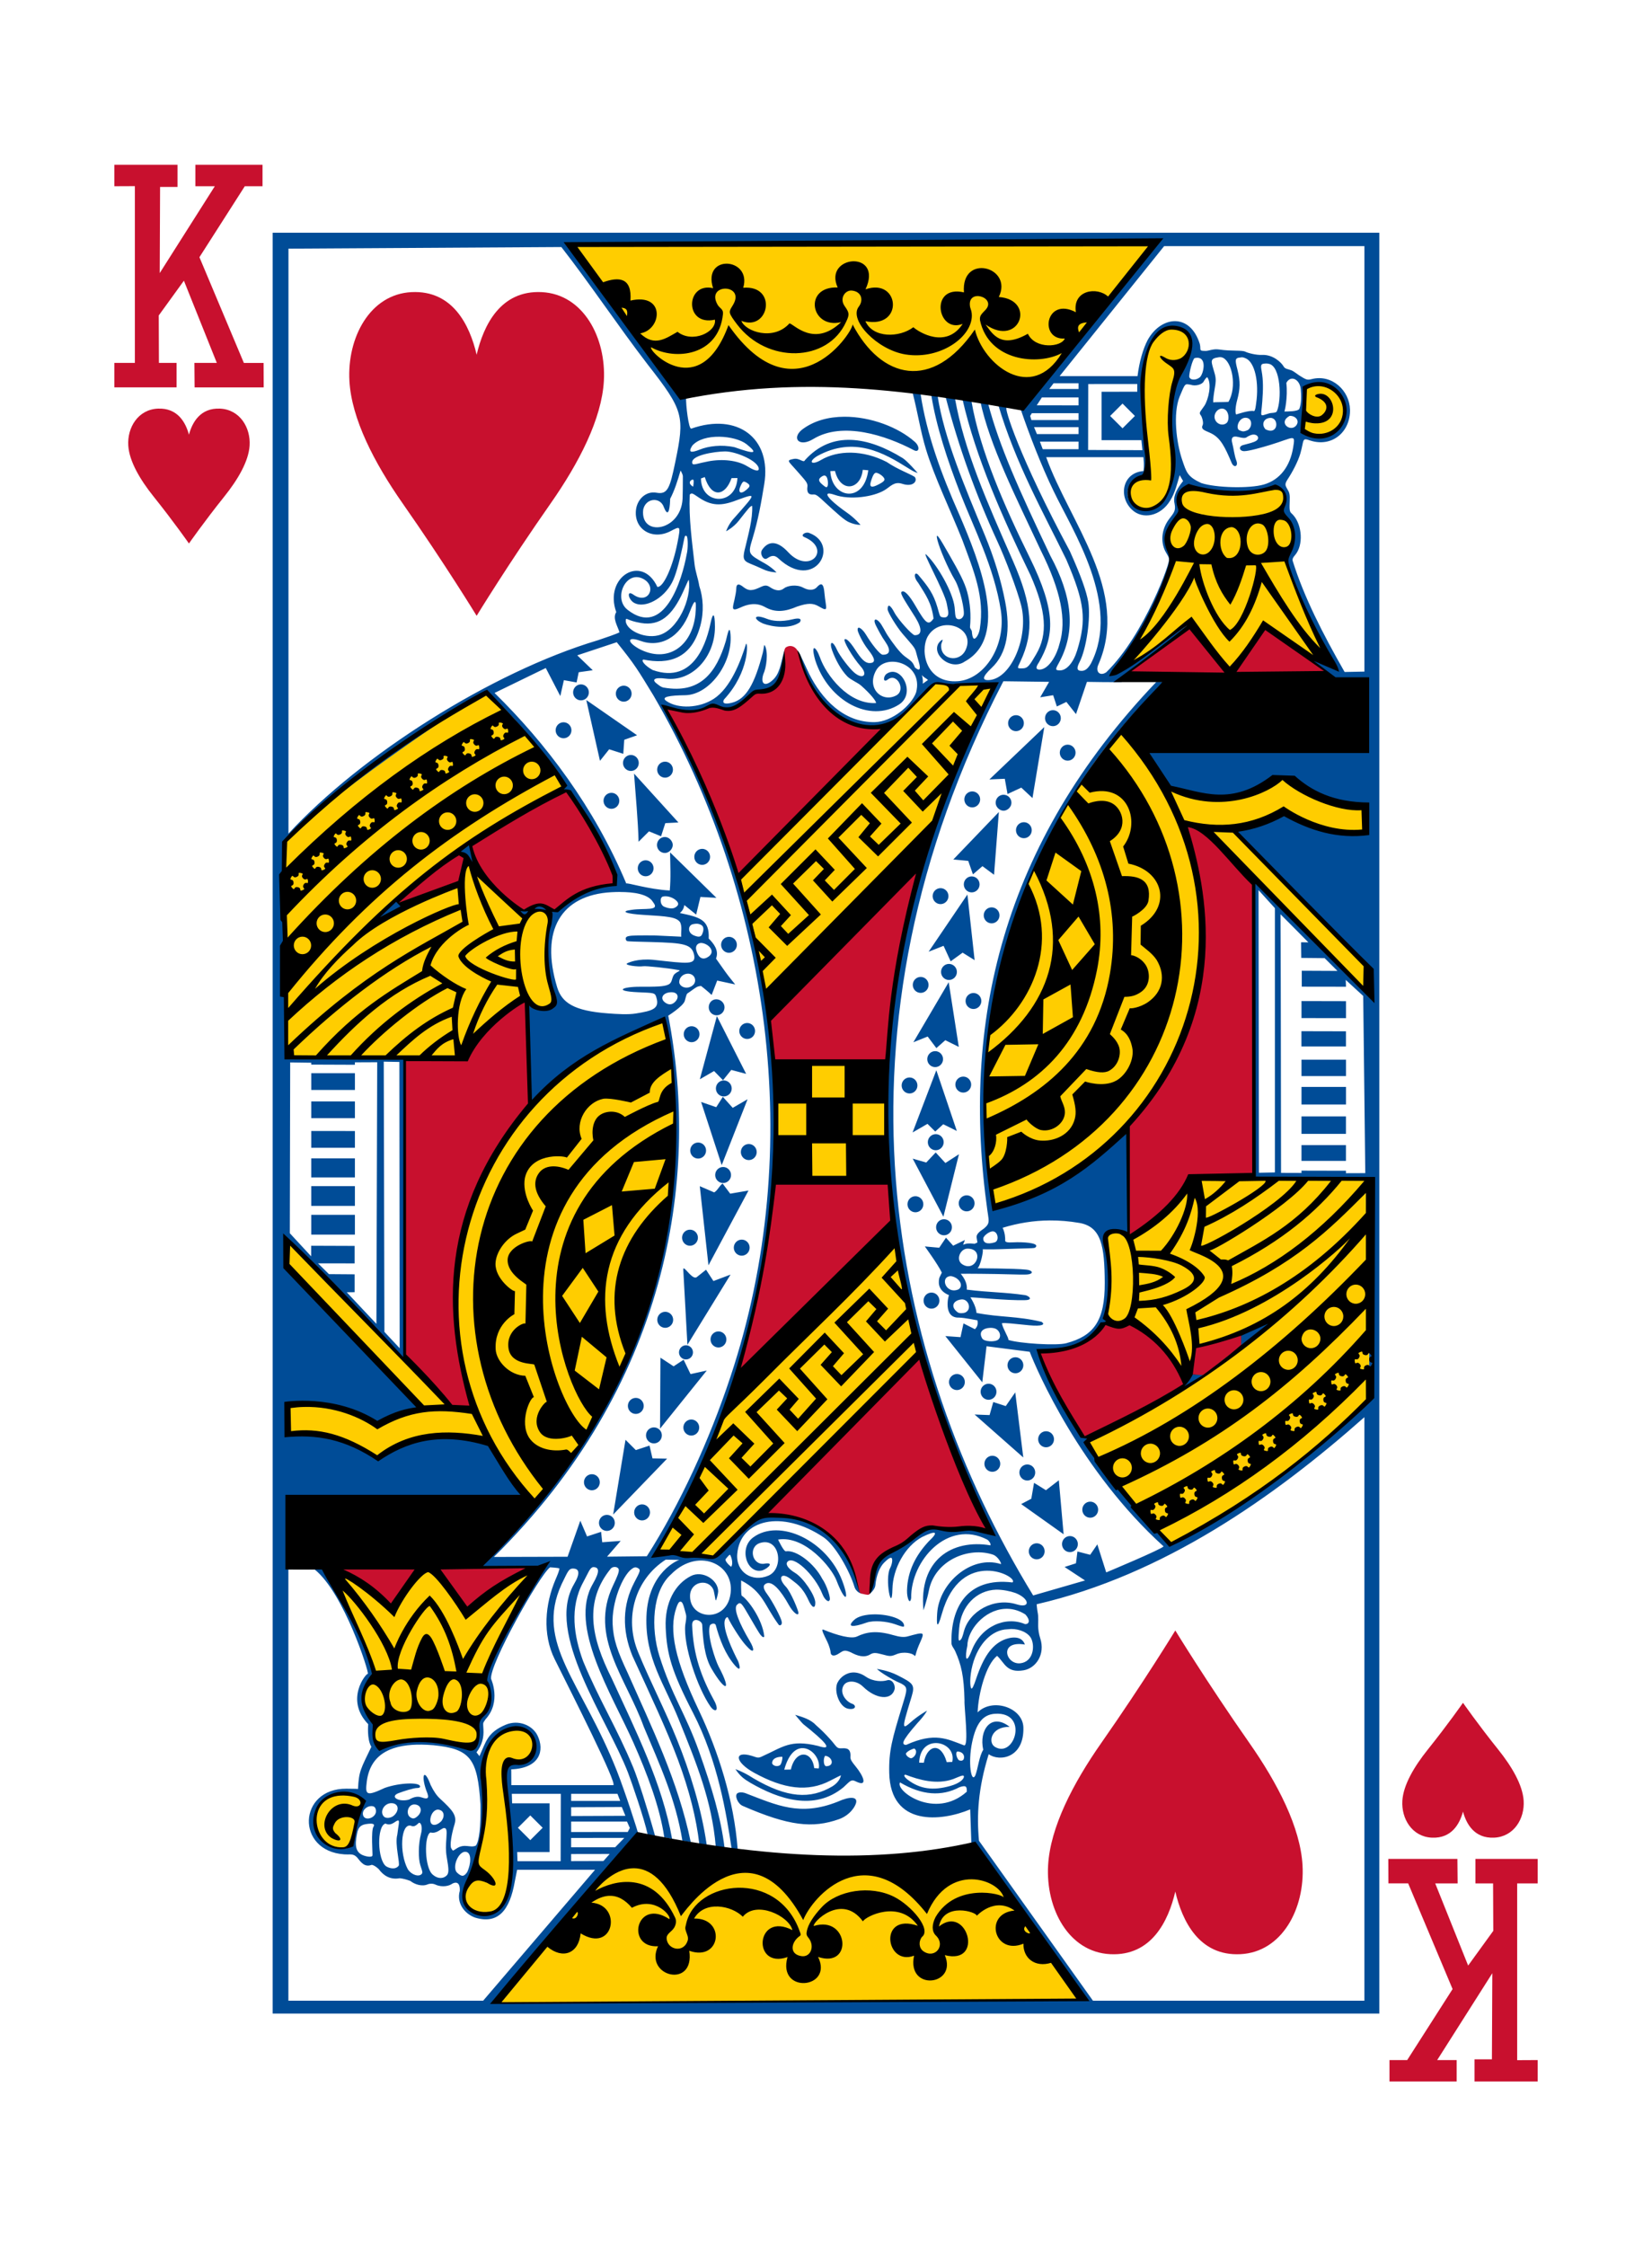<?xml version="1.0" encoding="UTF-8"?><svg preserveAspectRatio="none" xmlns="http://www.w3.org/2000/svg" width="195" height="265" viewBox="0 0 195 265"><g id="a"/><g id="b"><g id="c"><g><rect width="195" height="265" style="fill:#fff;"/><path d="M22.303,64.118s-1.77-2.541-4.162-5.525c-1.599-1.997-2.879-4.158-2.999-6.023-.136-2.126,1.155-4.262,3.493-4.364,2.334-.104,3.283,1.64,3.668,3.078,.384-1.437,1.333-3.182,3.667-3.078,2.338,.102,3.629,2.238,3.493,4.364-.12,1.865-1.396,4.026-2.999,6.023-2.388,2.984-4.161,5.525-4.161,5.525Z" style="fill:#c8102e;"/><path d="M172.69,200.883s-1.77,2.541-4.162,5.525c-1.598,1.997-2.879,4.158-2.995,6.023-.135,2.126,1.151,4.262,3.489,4.364,2.334,.104,3.283-1.64,3.668-3.078,.384,1.437,1.334,3.182,3.667,3.078,2.338-.102,3.629-2.238,3.493-4.364-.12-1.865-1.396-4.026-2.995-6.023-2.392-2.984-4.165-5.525-4.165-5.525Z" style="fill:#c8102e;"/><polygon points="22.948 42.812 25.593 42.812 21.708 33.114 18.739 37.214 18.759 42.812 20.844 42.812 20.844 45.7 13.501 45.7 13.501 42.812 15.919 42.812 15.919 21.959 13.501 21.97 13.501 19.444 20.953 19.444 20.953 22.055 18.896 22.055 18.853 32.217 25.356 21.97 23.061 21.97 23.061 19.444 30.988 19.444 30.988 21.97 28.896 21.97 23.54 30.343 28.786 42.816 31.112 42.816 31.124 45.704 22.971 45.704 22.948 42.812" style="fill:#c8102e;"/><polygon points="172.056 222.189 169.411 222.189 173.297 231.883 176.265 227.788 176.241 222.189 174.156 222.189 174.156 219.301 181.503 219.301 181.503 222.189 179.085 222.189 179.085 243.043 181.503 243.031 181.503 245.557 174.051 245.557 174.051 242.946 176.104 242.946 176.151 232.784 169.644 243.031 171.943 243.031 171.943 245.557 164.013 245.557 164.013 243.031 166.104 243.031 171.461 234.657 166.218 222.185 163.888 222.185 163.876 219.297 172.029 219.297 172.056 222.189" style="fill:#c8102e;"/><path d="M136.596,28.521l-14.138,17.334c-14.294-1.659-28.639-2.712-43.252-.455l-11.754-16.538,69.144-.342Zm17.895,22.797c-1.5,.067-.455-4.456-.206-5.751-.007-.257,2.746-.905,3.738,.874,1.603,2.658-.323,6.011-3.532,4.876Zm-18.953,5.012c.381-.439-2.174-11.727,.596-16.285,1.171-1.655,3.291-1.741,4.173-.384,.677,1.888-1.337,4.511-1.742,5.797-1.31,3.57,.634,8.284-.315,11.66-2.847,7.379-7.888-.722-2.711-.789Zm4.648,1.119c2.501,1.076,9.526,.513,10.642,.032,1.427,.975,.537,2.277,.353,3.003,1.467,1.869,2.271,2.534,.607,5.549-.381,0,5.118,12.485,5.266,12.497,0,0-5.811-2.782-7.865-4.659l-4.006,5.374-4.66-6.069c-.016,.548-8.973,6.539-9.082,6.252-.28-.287,8.18-9.469,6.499-14.862-.404-1.298,.526-2.619,1.155-3.765,.436-.786-.147-2.305,1.089-3.35Zm-29.972,23.205c.047,.082,6.993,.012,6.931,.171-1.265,3.125-4.146,9.334-7.033,16.207-2.412,4.003-19.661,20.665-19.661,20.665-.817-4.834-2.046-9.548-3.326-14.249l23.089-22.794ZM33.793,124.417c.337-.478-.494-25.09-.44-25.09,8.082-8.105,15.99-12.636,23.917-17.563,3.586,3.578,6.631,6.598,9.272,10.934l-10.937,6.788c.416,1.655-.661,2.25,6.39,8.692,.116-.443,2.438-1.752,2.847,.21-.957,4.139,.424,7.66,.603,9.886-.961,1.305-3.115-.098-3.115-.098-1.393-1.461-6.849,5.763-8.41,6.571-6.799-.257-20.509,.21-20.127-.33Zm58.128,14.552l-.335-13.461,12.702,.152,.522,13.6-12.89-.291Zm24.943,4.476c-.178-.362-1.96-14.397-.268-23.202,4.644-14.812,3.461-18.939,15.46-33.506,.79-.781,3.552,1.729,5.613,6.065,5.989,3.801,13.667-1.103,13.667-1.103,0,0,2.984,2.448,9.724,3.789l-.116,2.638c-.035,.765-7.58-.816-9.206-2.347,0,0-5.652,1.896-5.652,2.245,0,1.477,15.056,15.489,15.056,15.489l-.086,3.287c.098,.008-20.645-21.666-20.914-19.401,5.87,25.451-4.115,38.344-23.279,46.046Zm44.788,21.453c-6.617,7.461-14.519,12.201-23.299,17.427-3.508-3.947-7.771-8.291-10.229-12.182,7.658-4.122,14.959-7.312,22.458-14.524-.412,.467-9.565,3.594-9.538,3.233-.331,1.539-.132,2.491-1.621,2.895-1.762-2.479-3.47-4.492-6.251-5.603-1.163,.105-2.714-.668-2.714-.668,.782-.163,.435-9.679,0-9.788,.855-.28,1.719-.94,2.894,.37,.545,.369,5.823-4.982,7.619-6.812,7.052-.583,13.303,.116,20.249-.074-.054,8.474,.432,17.256,.432,25.727Zm-56.001-18.558l2.816,13.529s-15.799,15.773-24.107,23.827l-6.939-.637c3.466-5.192,5.438-10.441,7.74-15.679l20.491-21.041Zm-27.176-25.996c4.044,20.722-1.918,42.688-15.59,57.181-1.928-1.865-3.406-5.408-5.332-7.72-5.34-1.614-9.183,.287-12.928,2.149-3.33-1.932-7.08-3.066-10.732-3.019l-.116-3.202c3.695-.082,7.6,.261,10.894,2.312l5.15-2.102-16.064-16.778,.218-2.864,19.49,19.797,2.509,.09c-5.515-14.762-.688-38.212,22.501-45.844Zm-34.621,82.567c-2.365-2.972,.346-5.308,.312-5.222,.7-.766-5.633-12.648-4.831-12.726,7.997-.856,16.079-.21,24.095,.043,0,0-4.275,7.736-5.978,11.564-.684,1.543,.918,3.357,.253,4.503-2.061,2.269-.778,4.788-2.065,4.9-3.298-.626-6.811-.987-11.069-.047-.323-.027-.273-2.008-.716-3.015Zm-6.103,13.895c-2.19-3.308,1.731-6.404,4.189-4.877,1.163,.548,1,1.741-.47,1.104-2.046-.886-4.252,2.253-2.47,3.516,.82,.579,1.136,.501,.51-.226-1.661-1.943,2.586-2.801,2.465-1.523-.292,1.562-.326,2.218-.47,2.522-.863,1.364-2.528,.669-3.754-.516Zm17.402,5.812c1.855-3.769,2.217-7.406,1.863-12.644-.28-4.018,2.216-7.149,4.795-5.949,1.991,.928,1.073,4.729-.988,3.924-.79-.306-1.478-.027-1.373,1.78,.183,4.449,1.361,9.466,.347,13.732-.704,4.146-6.368,2.238-4.644-.844Zm17.985-3.684c13.96,1.62,28.269,1.997,42.983,.929,3.808,5.292,11.451,16.087,11.451,16.087l-69.264,.563,14.83-17.579Z" style="fill:#ffcd00;"/><path d="M71.964,218.718l-.732,.828-3.816,.012v-.832l4.548-.008Zm-17.049-.26c.814,.011,.677,1.468,.242,2.381-.369,.552-.642,.607-1.198,.089-.634-.587,.116-2.475,.956-2.471Zm18.771-1.636l.004,.004-1.077,1.103h-5.197v-1.099l6.27-.008Zm-21.299-1.166c.331-.011,.378,.234,.304,1.228-.062,.773-.09,1.437,.035,2.167,.269,1.555,.3,1.979-.086,2.281-.459,.362-1.077,.253-1.555-.174-.981-.786-1.043-4.643-.273-4.978,.716,.178,1.167-.397,1.575-.525Zm-8.588-.516c.261,.008,.463,.097,.281,.373-.296,.477-.086,3.155-.114,3.372-.039,.281-.796,.136-1.217-.058-1.035-.489-.755-1.741-.553-2.751,.226-.793,.724-.854,1.342-.925,.082-.011,.174-.015,.26-.011Zm5.664-.105c.28,0,.42,.603,.233,1.294-.335,1.247-.319,2.945-.09,3.68,.156,.509,.312,.855,.218,1.003-.315,.505-1.284,.159-1.696-.509-1.004-1.884-.84-5.396,.357-5.125,.452,.23,.708-.132,.977-.342Zm17.954-.139h6.593l.335,.753-.245,.471-6.682,.008v-1.232Zm-20.392-.128c.163,.066-.008,.626-.128,1.678-.316,1.135,.357,3.428,.159,3.669-.436,.52-1.136,.253-1.447,.078-1.081-.703-1.148-4.819-.105-5.063,.669,.338,1.12-.268,1.428-.357,.039-.012,.07-.012,.094-.004Zm15.569-.599l1.463,1.457-1.463,1.461-1.462-1.461,1.462-1.457Zm-10.894-.691c.891,.108,.755,1.014,.339,1.419-.708,.664-1.396,.451-1.218-.444,.113-.559,.471-.963,.879-.975Zm21.696-.299l.428,1.037-6.406,.027v-1.038l5.978-.027Zm-29.618-.108c.206-.008,.385,.015,.518,.221,.474,.988-1.085,1.671-1.412,.937-.242-.595,.365-1.139,.894-1.158Zm5.111-.198c.786,.007,1.042,.746,.447,1.344-.404,.369-.61,.397-.973,.124-.458-.408-.221-1.441,.526-1.468Zm-2.684-.148c.875,.008,.95,.867,.296,1.457-.338,.31-.933,.377-1.178,.128-.549-.56,.008-1.59,.882-1.586Zm21.214-1.099h5.465l.324,.828h-5.788v-.828Zm-7.005,0h5.784l-.02,7.942h-5.091l-.039-1.076h3.824v-5.751h-4.423l-.035-1.115Zm27.082-.175c-.194-.004-.369,.035-.474,.12-.319,.265,.047,1.217,.649,1.476,5.454,2.378,8.249,2.662,11.349,1.57,1.285-.455,1.988-1.519,2.05-2.035,.074-.615-.755-.676-2.206-.024-4.422,1.757-7.195,.389-10.766-.971-.191-.086-.408-.132-.603-.136Zm-47.094-.035c.783,.004,1.638,.349,2.497,1.185-.641,1.306-.984,4.527-2.03,5.483-5.791-.338-3.851-6.692-.467-6.668Zm65.837-1.139c2.583,1.527,4.913,1.679,7.01,.567,.847-.298,.874-.027,.874,.525-3.78,3.365-8.502-.128-7.884-1.092Zm.658-.909c1.59,.61,3.659,1.205,5.605,.517,.711-.272,1.279-.599,1.276-.291,0,.318-.564,.804-1.579,1.091-2.097,.595-3.614,.365-5.052-.726-.405-.311-.549-.595-.249-.591Zm-14.574-2.118c.1,0-.055,.87-.265,.999-.412,.257-.937-.019-.918-.283,.047-.63,.798-.719,1.183-.715Zm5.083-.116c.832,.102,1.136,1.162,.191,1.228-.424,.089-.444-.971-.191-1.228Zm15.617-.501c.315,0,.72,.163,.774,.591,.02,.626-.451,.493-.607,.439-.312-.291-.428-1.006-.167-1.03Zm-5.107-.357c.451,.268,.14,1.003-.339,1.146-.182,.047-.759-.357-.618-.602,.257-.299,.649-.455,.957-.544Zm-13.244-.043c1.14-.051,2.187,1.27,1.977,2.393l-.541-.035c-.257-2.114-2.229-2.203-2.754,.163l-.782,.019c.498-1.826,1.318-2.506,2.1-2.541Zm-44.908-.416c.443,.004,.89,.031,1.334,.066v-.004c4.457,.447,5.266,1.566,5.62,7.018,.031,2.634-.141,4.228-.541,4.829-.665,.323-1.306-.284-2.256,.327-.525,.322-.423,.357-.649,.007-.21-.33,.035-1.721,.378-2.832,.326-1.058-.233-1.675-1.708-3.035-.4-.365-.751-.878-1.108-1.609-.767-2.083-1.155-1.166-.518,.633,.32,.774,.393,1.155-.567,.821-.564-.195-1.057,.039-1.494,.272-1.225,.315-2.279-.361-1.218-.765,.646-.249,1.805-.611,2.163-.607,.257,0,.385-.058,.385-.182,0-.521-2.357-.467-4.158,.163-2.209,1.03-2.334,.846-2.131-.758,.455-3.555,3.367-4.379,6.468-4.344Zm60.543-.179c1.167-.097,2.412,.816,2.097,2.215v.004l-.649,.031c-.787-2.65-2.431-1.796-2.703,.066l-.553-.008c.043-1.546,.902-2.234,1.808-2.308Zm-49.147-1.76c2.385,.256,3.053,3.912-.043,4.146-1.396,.108-1.716,.174-1.373,3.069,.063,.544,.304,2.177,.369,2.786,.828,7.585,.155,10.938-1.929,11.867-.751,.334-1.489,.214-2.038-.012-1.322-.536-1.863-2.157-.906-4.091,.26-.521,.572-1.325,.696-1.792,.124-.463,.404-1.484,.622-2.265,.525-1.9,.809-4.792,.498-7.554-.21-1.877-.163-2.036,.3-3.303,1.011-1.869,1.668-2.825,3.8-2.849l.004-.003Zm32.699-1.578s.82,.991,.953,1.095c2.508,1.997,3.738,3.225,1.718,2.568-3.282-.789-4.126,.152-6.623,1.267-.459,.221-.591,.082-1.143-.082-2.193-.66-2.034,.734,.26,1.993,3.462,1.9,6.325,2.331,9.016,.905,.696-.369,1.218-.611,1.218-.611,0,0-.051,.703-1.008,1.306-2.594,1.531-5.313,1.403-9.335-.96-.677-.439-1.326-.781-2.108-1.076,.549,.824,.996,1.162,1.785,1.628,3.287,1.896,7.491,3.372,10.965,.52,.727-.653,.874-.995,1.431-.711,1.478,.746,.996-.555-.012-1.78-.358-.431-.618-.781-.594-1.08,.081-1.06-.498-1.056-1.028-1.029-.633,.031-.563-.182-1.341-1.05-.626-.695-1.093-1.15-1.653-1.643-.673-.722-1.54-.968-2.501-1.262Zm23.597-.124c4.034-.245,2.299,5.331-.027,3.9-.832-.512-.463-2.389,1.747-2.358-2.167-1.705-3.645,.373-3.116,2.709-.487,.762-.618,2.215-.938,3.035-.49,.94-.875-1.516-.38-3.893,.478-2.297,1.286-3.306,2.714-3.392Zm-16.67-4.873c-.845-.012-1.606,.525-1.957,1.259-.408,1.026,.284,2.872,1.334,3.031,.937,.139,.902-.44,.431-.595-.715-.237-1.551-1.27-1.011-2.172,.373-.618,1.501-.614,2.283,.148,1.579,1.535,3.391,1.635,3.734,.306,.1-.532-.3-1.243-.914-1.048-.479,.147-1.583,.194-2.505-.444-.478-.33-.957-.477-1.396-.485Zm-3.676-5.063c-.151,.035,.117,.579,.538,1.427,.229,.471,.388,1.076,.388,1.197,0,.459,.347,.575,.859,.28,.591-.341,.685-.602,1.522-.221,.79,.42,1.567,.683,2.287,.26,.392-.233,.649-.221,1.408-.019,.902,.241,1.019,.276,1.696-.008,.859-.365,1.882-.116,2.1,.128,.206,.233,.086-.09,.553-1.189,.218-.509,.529-1.127,.443-1.302-.116-.233-.898,.027-1.753,.253-.459,.124-.903,.085-1.785-.167-1.867-.532-3.046-.377-4.213,.183-.653,.314-2.291-.121-3.944-.801-.039-.016-.074-.024-.097-.02Zm22.24-.066c1.028-.012,2.089,.459,2.404,1.193,.42,.972,.152,2.678-1.31,2.852-1.723,.202-2.614-2.72,.533-2.21-.408-1.17-1.82-.844-2.512-.548-1.42,.63-2.389,2.04-3.26,4.636-.256,.769-.447,1.174-.545,1.096-.163-.132-.241-1.325,.136-2.767,.685-2.595,2.353-4.165,4.119-4.216,.143-.019,.292-.031,.435-.035Zm-16.121-1.725c-.992,.007-1.937,.206-2.416,.664-.91,.87-.151,.885,1.497,.302,.802-.279,2.346-.151,3.334,.195,.828,.29,1.12,.412,1.073,.151-.043-.785-1.84-1.317-3.489-1.313Zm15.336-.65c.793-.054,1.638,.132,2.47,.661,.63,.699,.443,1.162-.043,1.139-2.271-.964-5.162,.202-6.293,3.109-.697,1.784-.821,.828-.514-.556,.019-1.853,1.991-4.193,4.379-4.352Zm-.968-2.265c.77,0,1.602,.163,2.271,.396,1.677,.656,1.808,1.857,.141,1.337-2.715-.848-5.633,.832-6.243,3.233-.113,.443-.233,.777-.304,.862-.378,.463-.358,.039-.245-1.29,.218-2.587,2.023-4.46,4.38-4.538Zm-82.788-2.413c.782,0,1.606,.047,2.35,.047,3.453,2.782,6.44,12.159,6.262,12.302-.16-.132-2.785,3.011,.043,5.938,0,0-.175,1.76,.369,2.666-1.249,2.622-1.467,2.821-1.575,4.974-.024-.008-.214-.028-1.373-.032-5.721-.027-5.99,7.34-.273,7.744,.786,.055,1.055-.12,1.525,.35,.478,.603,.91,1.205,1.726,.893,.194,0,.506,.187,.836,.494,.549,.753,1.345,1.289,2.485,1.083,.404,.039,.816,.156,1.252,.319,.502,.4,1.369,.699,2.049,.4,.202-.089,.591-.12,.906,.027,.828,.381,1.669,.144,1.98-.097,.766-.404,.937,.245,.902,.84-.393,1.364,.467,2.642,1.769,3.143,2.75,.859,4.131-.852,4.722-4.248,.148-.742,.277-1.383,.277-1.383h9.198l-13.209,15.445h-22.99v-50.883c.245-.016,.502-.02,.762-.024h.004Zm30.12-.222s.902,.047,1.101,.132c0,.234-.214,.746-.459,1.317-1.222,2.864-1.575,6.427-.089,9.407,2.081,4.178,7.413,14.704,6.911,14.847h-12.038l-.011-1.869c3.41-.135,3.951-2.245,3.1-3.994-.591-1.209-2.244-1.904-3.754-1.267-2.182,.917-2.318,2.009-3.096,3.703l-.35-.447c.657-.882,.874-1.73,.82-2.697-.051-.948-.078-.684,.249-1.205,1.898-2.071,.653-4.76,.653-4.76-.226-1.655,5.686-12.202,6.962-13.169Zm21.226-1.488c.011,0,.011,.008,.015,.008,.105,.116,.432,.976,.141,1.415-.149-.07-.82-.703-.646-.921,.079-.096,.405-.501,.494-.501h-.003Zm36.215-1.348c-.518,0-.934,.424-.934,.948s.416,.948,.934,.948c.517,0,.937-.424,.937-.948s-.42-.948-.937-.948Zm3.924-.851c-.517,0-.937,.428-.937,.949,0,.524,.42,.948,.937,.948,.514,0,.934-.424,.934-.948,0-.521-.416-.949-.934-.949Zm-54.656-2.502c-.517,0-.937,.424-.937,.948,0,.52,.42,.948,.937,.948,.514,0,.934-.428,.934-.948,0-.524-.42-.948-.934-.948Zm4.15-1.235c-.513,0-.933,.423-.933,.948,0,.52,.42,.944,.933,.944,.518,0,.938-.424,.938-.944,0-.525-.42-.948-.938-.948Zm52.901-.323c-.517,0-.937,.428-.937,.948,0,.525,.42,.949,.937,.949,.514,0,.934-.424,.934-.949,0-.52-.42-.948-.934-.948Zm-3.706-2.522l-1.521,1.174-1.404-.87-.326,1.877-1.194,.629,5.009,3.56-.564-6.369Zm-55.118-.715c-.517,0-.937,.424-.937,.949,0,.524,.42,.948,.937,.948,.518,0,.934-.424,.934-.948,0-.525-.416-.949-.934-.949Zm51.396-1.15c-.517,0-.937,.424-.937,.948,0,.521,.42,.948,.937,.948,.518,0,.934-.427,.934-.948,0-.524-.416-.948-.934-.948Zm-4.126-1.029c-.518,0-.938,.428-.938,.948,0,.525,.42,.948,.938,.948,.517,0,.933-.423,.933-.948,0-.52-.416-.948-.933-.948Zm-43.301-1.881l-1.459,8.821,6.367-6.594-1.726-.035-.347-1.508-1.618,.532-1.217-1.216Zm49.641-1.01c-.517,0-.933,.424-.933,.948,0,.52,.416,.948,.933,.948,.518,0,.937-.428,.937-.948,0-.524-.419-.948-.937-.948Zm-46.289-.455c-.514,0-.934,.424-.934,.944,0,.524,.42,.948,.934,.948,.517,0,.937-.424,.937-.948,0-.52-.42-.944-.937-.944Zm4.414-.929c-.517,0-.937,.428-.937,.948,0,.525,.42,.948,.937,.948,.514,0,.934-.423,.934-.948,0-.52-.42-.948-.934-.948Zm79.451-.276v68.843h-32.041l-13.454-18.869c-.276-3.031-.112-6.144,1.147-10.208,1.315,.921,4.193,.416,4.096-3.158-.063-2.344-3.629-3.54-5.403-1.78,.09-2.266,.996-5.666,2.302-6.669,.899,.825,1.101,2.048,3.128,1.706,1.443-.245,2.583-1.873,1.961-3.777-.16-.481-.245-1.068-.245-1.46,0-.393,.039-1.092-.04-1.485-.101-.512-.135-1.072-.135-1.072,14.975-3.45,28.031-12.632,38.684-22.07Zm-86.001-2.273c-.517,0-.937,.423-.937,.944,0,.524,.42,.948,.937,.948,.518,0,.934-.424,.934-.948,0-.521-.416-.944-.934-.944Zm44.788-.65l-1.12,1.616-1.475-.477-.435,1.539-1.766-.067,5.745,5.067-.949-7.678Zm-3.15-1.022c-.518,0-.938,.424-.938,.948,0,.521,.42,.948,.938,.948,.517,0,.933-.427,.933-.948,0-.524-.416-.948-.933-.948Zm23.854-1.111c-.089,.641-.514,1.088-.903,1.562l2.564-1.453-1.661-.108Zm-27.588-.035c-.518,0-.938,.427-.938,.948,0,.524,.42,.948,.938,.948,.513,0,.933-.424,.933-.948,0-.521-.42-.948-.933-.948Zm-34.998-1.928l-.047,8.374,5.515-6.855-1.913,.42-.818-1.694-1.182,.777-1.556-1.022Zm41.902-.051c-.517,0-.937,.424-.937,.948,0,.521,.42,.945,.937,.945,.514,0,.934-.424,.934-.945,0-.524-.42-.948-.934-.948Zm-38.886-1.411c-.455,0-.826,.377-.826,.836,0,.463,.37,.836,.826,.836s.824-.373,.824-.836c0-.459-.369-.836-.824-.836Zm3.83-1.635c-.513,0-.933,.424-.933,.948s.42,.948,.933,.948c.518,0,.938-.424,.938-.948s-.42-.948-.938-.948Zm32.038-.42c.233-.012,.463,.023,.645,.09,.604,.257,.767,1.084,.249,1.36-.408,.218-1.512,.183-1.781-.175-.525-.854,.191-1.247,.887-1.274Zm33.134-.711l-3.465,1.182v1.663c1.512-.49,2.377-1.734,3.465-2.841v-.004Zm-71.453-1.185c-.518,0-.938,.424-.938,.948,0,.52,.42,.944,.938,.944,.517,0,.937-.424,.937-.944,0-.524-.42-.948-.937-.948Zm35.024-1.461c.81-.012,1.191,1.178,.389,1.551-.171,.078-.677,.135-.898-.032-.946-.707-.455-1.445,.509-1.519Zm-3.597-.805c-.517,0-.933,.428-.933,.949,0,.524,.416,.948,.933,.948,.518,0,.938-.424,.938-.948,0-.521-.42-.949-.938-.949Zm2.283-1.943c.949,.132,1.583,1.096,.922,1.559-1.486,.66-2.279-1.496-.922-1.559Zm-31.516-.909c-.043-.008-.067,.043-.063,.148l.49,8.863,5.092-8.28-2.023,.761-.871-1.337-1.092,.87c-.447,.358-1.299-1.002-1.532-1.026Zm33.477-2.332c2.116-.019,1.022,2.896-.607,1.846-.809-.521-.241-1.838,.607-1.846Zm-26.639-1.064c-.518,0-.937,.428-.937,.948,0,.525,.419,.948,.937,.948,.517,0,.933-.423,.933-.948,0-.52-.416-.948-.933-.948Zm29.627-.975c.614,0,.809,1.126,.229,1.301-.886,.269-1.373,.059-1.341-.477,.019-.299,.711-.828,1.112-.824Zm-35.737-.199c-.517,0-.933,.424-.933,.945,0,.524,.416,.952,.933,.952,.518,0,.938-.428,.938-.952,0-.521-.42-.945-.938-.945Zm42.458-1.087c1.139-.008,2.302,.085,3.5,.291,2.599,.451,2.98,2.704,3.003,7.068,.02,4.5-1.3,6.256-4.536,7.122-1.174,.319-5.577,.024-6.826-.381-.024-.384-.646-1.278-.785-1.966,.318-.093,1.326,.051,3.228,.233,1.548,.152,1.944-.101,1.455-.408-2.905-.695-4.885-.509-7.678-1.05-.039-.846-.716-1.829-.716-1.829,.152-.063,4.306,.392,6.5,.322,.964-.043,.38-.501-.012-.587-2.555-.369-4.213-.311-6.915-.653,.074-.703-.281-1.341-.716-1.873,0,0,1.369-.016,4.185,.031,1.482,.02,2.773,.085,3.422,.063,1.089,0,.993-.517,.047-.587-1.151-.132-5.683-.155-5.683-.155,.335-.16,.779-2.215,.603-2.238,0,0,1.174,.023,1.921-.008,3.629-.136,4.256-.078,4.325-.218,.475-.439-.812-.614-2.155-.61-.58,0-1.42,.132-1.416-.187,.008-.295-.008-.897-.303-1.515,1.82-.552,3.652-.855,5.55-.866Zm-12.474-.144c-.513,0-.933,.424-.933,.948,0,.521,.42,.948,.933,.948,.518,0,.938-.427,.938-.948,0-.524-.42-.948-.938-.948Zm-74.685-.52v2.335h5.15v-2.335h-5.15Zm71.314-2.195c-.518,0-.938,.423-.938,.948,0,.524,.42,.948,.938,.948,.517,0,.933-.424,.933-.948,0-.525-.416-.948-.933-.948Zm6.048-.106c-.518,0-.937,.424-.937,.944,0,.525,.419,.949,.937,.949s.933-.424,.933-.949c0-.52-.415-.944-.933-.944Zm-77.362-1.084v2.332h5.15v-2.332h-5.15Zm48.552-.306c-.4,.287-.572,.793-.988,1.048l-1.704-.734,1.024,9.334,4.725-8.82-2.159,.369-.899-1.197Zm.063-1.951c-.518,0-.938,.424-.938,.948,0,.52,.42,.944,.938,.944,.514,0,.933-.424,.933-.944,0-.524-.419-.948-.933-.948Zm-48.615-1.019v2.246h5.15v-2.246h-5.15Zm73.706-.695l-1.116,1.186-1.598-.459,3.624,6.854,1.836-7.371-1.602,1.033-1.144-1.243Zm43.177-.866v1.857h5.247v-1.857h-5.247Zm-65.238-.132c-.518,0-.938,.428-.938,.948,0,.525,.42,.949,.938,.949,.517,0,.933-.424,.933-.949,0-.52-.416-.948-.933-.948Zm-5.978-.174c-.518,0-.937,.423-.937,.944,0,.524,.419,.948,.937,.948,.517,0,.933-.424,.933-.948,0-.521-.416-.944-.933-.944Zm28.047-.988c-.518,0-.937,.424-.937,.948,0,.521,.419,.949,.937,.949,.517,0,.933-.428,.933-.949,0-.524-.416-.948-.933-.948Zm-73.713-.373v1.979h5.15v-1.975l-5.15-.004Zm116.882-1.721v2.059h5.247v-2.059h-5.247Zm-116.882-1.768v1.974h5.15v-1.974h-5.15Zm48.58-.54l-.779,1.22-1.784-.614,2.43,7.449,3.053-7.771-1.753,1.014-1.167-1.297Zm68.303-1.17v2.075h5.252v-2.075h-5.252Zm-68.19-.766c-.514,0-.933,.424-.933,.948,0,.521,.419,.941,.933,.941s.934-.42,.934-.941c0-.524-.42-.948-.934-.948Zm21.926-.349c-.518,0-.934,.423-.934,.944,0,.52,.416,.944,.934,.944,.513,0,.929-.424,.929-.944,0-.521-.416-.944-.929-.944Zm6.34-.106c-.514,0-.934,.424-.934,.944,0,.521,.42,.945,.934,.945,.513,0,.933-.424,.933-.945,0-.52-.42-.944-.933-.944Zm-76.958-.396v1.974h5.15v-1.974h-5.15Zm73.779-.354l-2.804,7.344,1.761-1.018,.914,.909,.946-.862,1.602,.792-2.42-7.165Zm-65.997-.944l-.094,30.868-3.5-3.726,.929-.011v-2.107l-3.03-.023-1.292-1.274,4.321,.007v-2.063l-5.13-.019v1.247l-2.52-2.725,.043-20.15,2.489,.035v.221l5.15,.02v-.287l2.633-.012Zm.771-.066l1.847,.035,.031,33.77-1.8-1.927-.078-31.878Zm108.329-.234v1.936h5.252v-1.936h-5.252Zm-43.239-1.006c-.514,0-.934,.423-.934,.944,0,.52,.42,.94,.934,.94,.513,0,.929-.42,.929-.94,0-.521-.416-.944-.929-.944Zm43.232-2.352v1.799h5.254v-1.788l-5.254-.012Zm-71.983-.587c-.514,0-.93,.42-.93,.941,0,.52,.416,.944,.93,.944,.517,0,.933-.424,.933-.944,0-.521-.416-.941-.933-.941Zm6.561-.38c-.513,0-.933,.423-.933,.944,0,.52,.42,.94,.933,.94,.514,0,.93-.42,.93-.94,0-.521-.416-.944-.93-.944Zm-3.578-.809l-2.011,7.446,1.681-.972,1.054,1.084,.977-1.217,1.753,.467-3.453-6.808Zm69.007-1.78v2.006l5.252,.008v-2.001l-5.252-.012Zm-69.077-.21c-.513,0-.89,.424-.89,.944,0,.521,.416,.945,.929,.945,.518,0,.934-.424,.934-.945,0-.52-.455-.944-.973-.944Zm30.358-.742c-.518,0-.934,.424-.934,.944,0,.521,.416,.944,.934,.944,.513,0,.929-.423,.929-.944,0-.52-.416-.944-.929-.944Zm-35.639-.09c.747,0,.953,.599,.412,1.143-.369,.369-.786,.38-1.214,.039-.642-.517-.147-1.186,.801-1.182Zm32.714-1.181l-4.169,7.083,1.688-.676,1.027,1.364,1.055-.932,1.59,.789-1.19-7.628Zm-3.306-.626c-.514,0-.934,.424-.934,.944s.42,.94,.934,.94c.513,0,.929-.42,.929-.94s-.416-.944-.929-.944Zm-27.452-.385c.804,.027,1.046,.859,.625,1.306-.598,.602-1.536,.341-1.668-.234-.043-.649,.482-1.072,1.043-1.072Zm30.788-1.15c-.517,0-.933,.428-.933,.948,0,.524,.416,.948,.933,.948,.518,0,.938-.424,.938-.948,0-.52-.42-.948-.938-.948Zm-29.245-2.472c.366,.024,.728,.21,.934,.416,.51,.521,.326,1.007-.245,1.306-.638,.338-1.085-.12-1.273-.886-.128-.516,.171-.82,.584-.836Zm3.279-.722c-.513,0-.929,.42-.929,.94,0,.521,.416,.944,.929,.944,.514,0,.934-.423,.934-.944,0-.52-.42-.94-.934-.94Zm-3.73-1.543c.152,.012,.304,.059,.463,.148,.304,.17,.308,.575,.136,.998-.144,.452-.463,.455-1.008,.23-.809-.334-.692-1.236-.078-1.333,.175-.039,.331-.055,.486-.043Zm68.833-1.119s2.334,2.336,3.291,3.314l-.863-.008,.023,1.842,2.758,.027,1.516,1.508-4.216-.02v1.877l5.219,.008-.028-.805,2.062,1.893,.245,20.904-2.283,.008v-.292l-5.251-.012c.016,.707,0,.273,0,.273l-2.411-.008c-.024-10.169-.012-20.341-.063-30.511Zm-34.099-.816c-.518,0-.933,.424-.933,.944s.415,.944,.933,.944c.514,0,.93-.424,.93-.944s-.416-.944-.93-.944Zm-70.302-1.037l-2.105,2.32s1.938-.699,2.976-1.111l-.871-1.209Zm31.963-.261c.463,.047,.938,.28,1.214,.606,.237,.291,.132,.513-.261,.731-.33,.182-.898,.047-1.271-.116-.494-.214-.545-1.108-.136-1.201,.144-.032,.3-.036,.455-.02Zm35.48-.214l-4.578,6.746,1.766-.696,.836,1.83,1.412-1.022,1.415,.882-.851-7.741Zm-40.995-.306v.007c1.575,0,3.338,.23,3.893,1.202,.871,1.087-.98,.667-2.536,.905-1.439,.178-.607,.473,1.428,.594,2.8,.167,3.901,.242,4.318,.898,.237,.61,.062,1.018,.112,1.674l-3.177-.151c-1.653,0-2.622-.027-3.107,.098-.393,.1-.281,.419-.149,.555,.071,.07,1.334,.085,2.816,.124,3.979,.109,4.858,.245,5.142,1.539,.214,1.193-.743,1.011-4.834,.56-1.82-.152-2.801,.284-3.061,.412-.451,.225,1.298,.443,1.871,.349,.357-.058,2.983,.23,3.947,.412,.814,.124,.098,.102-.315,.603-.268,.416-.183,.893-.61,1.127-.522,.28-1.552,.276-3.407,.276-2.12,0-3.108,.52-.198,.649,1.878,.082,1.984,.051,2.143,.599,.428,1.356-.478,1.593-2.396,1.904-.914,.159-2.275,.07-3.303-.008-4.057-.295-5.461-1.274-6.009-3.086-2.045-6.753,.479-10.875,6.387-11.21,.326-.016,.681-.031,1.047-.031Zm75.359-.218l1.933,2.133v31.175l-1.886,.039-.047-33.347Zm-37.534-.23c-.513,0-.933,.42-.933,.941,0,.52,.42,.944,.933,.944,.514,0,.934-.424,.934-.944,0-.521-.42-.941-.934-.941Zm3.676-1.387c-.514,0-.93,.424-.93,.944,0,.521,.416,.944,.93,.944,.517,0,.933-.423,.933-.944,0-.52-.416-.944-.933-.944Zm-38.487-1.9c-.513,0-.929,.42-.929,.944,0,.52,.416,.944,.929,.944,.518,0,.934-.424,.934-.944,0-.524-.416-.944-.934-.944Zm6.678-1.349c-.517,0-.933,.424-.933,.945,0,.524,.416,.944,.933,.944,.514,0,.93-.42,.93-.944,0-.521-.416-.945-.93-.945Zm-27.37-.633l-1.357,1.052c1.12,.44,1.746,1.392,1.746,1.392,0,0-.148-.56-.389-2.444Zm22.964-.766c-.518,0-.934,.424-.934,.944,0,.521,.416,.944,.934,.944,.513,0,.929-.5,.929-.944,0-.443-.416-.944-.929-.944Zm42.375-1.745c-.517,0-.933,.424-.933,.944,0,.521,.416,.945,.933,.945,.514,0,.93-.424,.93-.945,0-.52-.416-.944-.93-.944Zm-2.952-1.201l-5.375,5.599,1.759,.167,.555,1.59,1.124-.968,1.369,1.015,.567-7.403Zm.553-2.036c-.517,0-.933,.42-.933,.944,0,.521,.494,.941,.933,.941,.439,0,.93-.42,.93-.941,0-.524-.416-.944-.93-.944Zm-46.285-.229c-.514,0-.934,.42-.934,.94,0,.524,.42,.948,.934,.948,.513,0,.929-.424,.929-.948,0-.52-.416-.94-.929-.94Zm42.589-.167c-.513,0-.933,.424-.933,.944s.42,.944,.933,.944c.514,0,.934-.424,.934-.944s-.42-.944-.934-.944Zm-39.918-2.102c.179,2.522,.471,5.513,.533,8.04l1.23-1.225,1.424,.583,.501-1.551,1.548-.078-5.236-5.77Zm3.66-1.408c-.517,0-.933,.424-.933,.945,0,.52,.416,.944,.933,.944,.514,0,.93-.424,.93-.944,0-.521-.416-.945-.93-.945Zm-4.034-.789c-.513,0-.933,.424-.933,.945,0,.52,.42,.944,.933,.944,.514,0,.93-.424,.93-.944,0-.521-.416-.945-.93-.945Zm51.56-1.215c-.518,0-.934,.424-.934,.944,0,.52,.416,.944,.934,.944,.513,0,.929-.424,.929-.944,0-.52-.416-.944-.929-.944Zm-2.762-2.075l-6.48,6.178,1.817-.078,.323,1.798,1.626-.754,1.318,1.232,1.396-8.378Zm-56.748-.567c-.514,0-.934,.423-.934,.944,0,.52,.42,.944,.934,.944,.514,0,.933-.424,.933-.944,0-.521-.419-.944-.933-.944Zm53.407-.836c-.514,0-.934,.424-.934,.944,0,.52,.42,.944,.934,.944,.513,0,.929-.424,.929-.944,0-.52-.416-.944-.929-.944Zm4.36-.591c-.514,0-.934,.424-.934,.944,0,.521,.42,.944,.934,.944,.513,0,.929-.423,.929-.944,0-.52-.416-.944-.929-.944Zm-55.08-1.193l1.614,7.169,1.085-1.36,1.665,.532,.116-1.655,1.514-.532-5.994-4.154Zm-11.839-1.011c2.994,2.522,5.748,5.809,9.086,10.946l-.067,.691,1.02,.385s5.554,7.402,5.262,10.693c-1.91,.404-3.652-.12-7.064,3.109-1.606-.874-2.563-.595-4.232-.1,0,0,.031,.73,.607,.975,1.109-1.317,2.318-.707,2.972-.377-.234,.102-.836,7.457,.335,9.026,.878,2.495-1.436,2.021-3.038,1.407l.459,11.681c5.285-6.105,16.444-10.173,15.652-9.735,5.601,29.962-7.717,49.955-21.654,64.604l7.304,.043s-6.297,10.231-6.764,13.06c.359,.94,1.346,2.887-.326,4.254-.568,.63-.626,3.482-.626,3.482-3.838,.132-7.168-1.221-11.598,.353-.459,.156-.556-2.44-.58-2.91-2.477-2.223-.21-6.039,.124-5.758-1.995-5.942-6.013-13.037-6.013-13.037,0,0-2.42-.132-3.893-.218-.308-.26-.51-7.188-.195-7.355,10.946,.882,28.079-.128,28.079-.128l-4.598-6.501c-5.663-2.238-13.445,1.582-13.069,1.784,.016,.019-6.219-3.447-10.548-2.953l.143-3.4c3.844-.016,7.39,.711,10.486,2.56l5.259-1.981-16.122-17.128,.187-2.825c5.254,4.924,13.873,14.447,13.873,14.447l.012-35.955-13.862-.035c-.167-8.991-.719-16.701-.602-25.292,6.697-6.64,23.991-17.808,23.991-17.808v-.004Zm16.258-.687c-.518,0-.934,.424-.934,.944,0,.52,.416,.944,.934,.944,.513,0,.929-.424,.929-.944,0-.52-.416-.944-.929-.944Zm-5.049-.152c-.513,0-.929,.428-.929,.945,0,.52,.416,.94,.929,.94,.514,0,.93-.42,.93-.94,0-.517-.416-.945-.93-.945Zm40.24-1.103c.23,.295,.416,.314,.724,.583l-.618,.443c.031-.42-.008-.633-.106-1.026Zm-36.016-3.871c2.174,2.697,2.461,3.226,4.336,6.292,13.703,23.558,18.094,53.335,9.082,80.368-2.469,7.461-5.958,15.06-9.868,21.169l-4.695,.051,1.61-1.861-2.182,.163-.132-1.232-1.657,.544-.798-1.857-1.502,4.251-8.7,.024c20.373-20.05,24.383-44.347,20.583-63.854,0,0,1.704-1.079,1.941-1.709,.059-.152,.187-.805,.304-.902,.467-.306,.836-.614,1.139-.777,.187-.104,.495-.116,.495-.116,0,0,.809,.634,1.245,1.06l.653-1.698,2.127,.459s-.817-.995-1.182-1.515c-.634-.905-1.085-1.535-1.085-1.535,.369-.929-.222-1.729-.863-2.371,.113-2.203-1.034-2.514-3.399-3.003,.338-.303,.455-.564,.528-.941l1.393,1.123,.501-2.083,1.887,.105-5.468-5.359c.027,1.512,.1,3.039-.035,4.496-2.564-.14-5.096-.976-5.131-.817-3.765-8.975-9.498-16.564-15.554-22.49l6.048-2.941,1.716,3.31,.42-1.877,1.502,.269,.249-1.205,1.657-.233-1.828-1.761,4.664-1.547Zm16.81-3.015c-.641-.058-.435,.416,.455,.809,1.093,.404,3.112,.695,4.337-.14,.365-.575-.385-.467-.786-.369-1.471,.361-2.466,.198-3.077-.039-.404-.159-.716-.241-.93-.261Zm-7.58-1.737c.128,0,.14,.501,.051,1.512-.408,3.73-3.295,5.808-6.686,4.002-1.489-.859-1.287-1.465,.175-.929,2.337,.859,4.695-.341,5.846-3.407,.296-.785,.498-1.178,.614-1.178Zm14.823-2.071c-.136,.035-.292,.175-.459,.361-.3,.323-.902,.397-1.575,.032-.801-.44-1.914-.23-2.291,.082-.377,.306-.918,.349-1.653-.152-.486-.334-.759-.159-1.354,.109-.984,.447-1.361,.206-1.894-.21-.486-.358-.716-.245-.72,.287,0,.245-.116,.893-.217,1.321-.241,1.018-.393,1.407,.712,.901,.727-.342,1.792-.676,2.894-.058,1.214,.683,2.373,.555,3.803-.059,1.245-.42,1.852-.424,2.544-.02,1.267,.739,.832,.265,.669-1.593-.071-.82-.238-1.058-.459-1.003Zm-15.554-.532c.358,2.175-1.276,5.983-3.605,6.547-1.781,.431-3.983-.746-3.824-1.834,.047-.314,.171,.102,1.785,.373,2.255,.377,3.691-.854,4.987-3.695,.412-.893,.587-1.372,.657-1.391Zm-.366-5.21c.032,0,.071,.019,.117,.046,.163,.106,.171,1.516,.011,2.111-.537,3.007-2.652,9.997-6.997,6.574-1.727-1.356-.155-4.768,1.906-3.61,1.614,.905,.529,3.066-1.218,1.826-.847-.603-.58,.638,.136,.995,1.214,.641,3.411-.459,4.438-2.421,.412-.785,.798-2.167,1.23-4.157,.217-1.003,.237-1.357,.376-1.364Zm14.438-.362c-.423-.05-.871,.33-.482,.493v.008c3.387,1.407,.669,4.531-1.847,1.811-1.32-1.426-2.361-1.337-3.081-.295-.323,.466,.147,1.293,.567,1.03,.385-.241,.786-.528,1.35-.008,4.286,3.999,7.362-1.597,3.671-2.988-.058-.027-.12-.043-.179-.051Zm55.243-5.276c.794-.028,1.338,1.407,.894,2.467-.21,.501-.174,.563,.463,1.236,.906,.952,1.055,2.487,.365,3.886-.501,1.018-.466,.924,.124,2.665,1.273,3.777,3.148,7.293,5.115,10.744l-2.626-.991s-11.855,10.316-20.213,10.709l3.03,4.779c4.761,1.928,9.315,1.445,13.671-1.329-.109,.401,5.297,3.078,9.739,3.369l.028,3.217c-3.295-.373-6.635-.451-9.697-2.401,0,0-2.812,1.19-5.632,2.083l15.788,16.538,.007,2.762s-6.736-6.368-13.671-13.549l.147,35.309,13.656,.132s-.253,15.17-.163,25.696c-6.452,6.707-15.332,13.418-23.538,17.447-3.87-3.784-7.072-7.88-9.869-12.259,.397-.428,.152-.435-.435-.683-1.708-2.572-5.675-9.707-5.045-9.874,1.214,.085,6.838-.622,7.959-4.034-.14-2.576,.801-5.583-.043-7.985-1.21-3.222,2.427-2.187,2.551-1.975v-12.162c-4.734,3.843-9.506,7.624-15.83,9.205-3.987-20.086,2.112-45.187,20.089-62.124h-.977c-18.272,19.149-23.065,40.248-19.945,62.424,0,0,.113,.695,.132,.928,.043,.552-.09,.762-.573,1.162-.462,.307-.882,.638-.839,1.019,.011,.124,.101,.606,.101,.606l-.339,.155c-.7-.078-.941-.043-1.357,.109l.218-.556-1.389,.672-.847-.945-.801,1.186-1.696-.155s1.544,2.118,2.007,3.089c-.032,.098-.285,.552-.304,.649-.175,.793,.047,1.559,1.155,2.013-.07,.008-.751,2.724,1.183,2.646,.614,.008,2.17,.322,2.17,.322,.102,.521-.062,.817-.303,1.045l-1.346-.68-.351,1.62-1.792-.128,4.36,5.452,.505-4.252,5.096,.654c.817,2.149,5.962,14.062,15.799,22.953-.109,.291-6.768,3.074-6.768,3.074l-1.051-3.306-.843,1.228-1.505-.389-.175,1.392-1.342,.435,2.415,1.59-6.122,1.768c-17.161-28.028-24.885-66.678-3.517-107.851l5.399,.071-1.054,1.826,1.532-.249,.435,1.329,1.128-.536,1.132,1.437,1.291-3.804s3.59,.066,4.069,.015c.373-.043,8.315-6.609,8.152-6.858-.12-.183-8.397,5.944-8.677,5.708,0,0-.828,.202-.182-.583,1.163-1.407,1.984-2.479,3.161-4.499,1.354-2.639,4.311-7.884,3.201-8.957-1.127-3.043,.977-3.591,1.268-5.122-.3-.854-.159-1.845,.455-2.42,2.952,.096,7.071,.952,10.704-.14,.054-.016,.108-.023,.159-.023Zm-62.819-.746c.081-.008,.241,.058,.412,.174,.401,.269,.331,.428-.128,.813-.704,.594-1.019,.264-.637-.532,.139-.299,.245-.448,.353-.455Zm-6.013-.234c.155,.02,.07,.358,.09,.42-.012,.206-.055,.412-.055,.412,0,0-.661-.338-.28-.726,.116-.086,.194-.113,.245-.106Zm1.408-.299c.798,2.558,2.428,2.235,3.158,.124l.696-.011c-.151,3.295-4.271,3.237-4.305,.051l.451-.164Zm14.095-.182c.463-.027,.487,.991,.409,1.22-.094,.281-.257,.16-.677-.202-.459-.396-.436-.649,.039-.936,.086-.051,.163-.078,.229-.082Zm6.131-.322c.194,.007,.547,.178,.824,.477,.315,.342,.198,.513-.541,.897-.793,.416-1.155,.381-.871-.458,.178-.525,.335-.925,.588-.917Zm-23.085-.273s.272,.444,.272,.692c0,.924-.011,2.261-.035,2.669-.221,3.824-5.014,4.531-4.648,1.259,.284-1.388,2.019-1.543,2.442-.287,.622,1.582,.732-.381,.74-.991,.509-.964,.882-2.134,1.229-3.342Zm21.505-.078c.217,.008,.439,.035,.653,.055-.525,3.975-4.333,3.333-4.481,.097l.549-.019c.672,2.658,3.049,2.207,3.279-.132Zm21.653-1.492h11.478c.116,1.228,.027,1.205,.012,1.636-2.481,.182-2.991,2.972-1.4,4.526,1.302,1.275,3.457,.77,4.542-1.037,.587-.92,.852-2.086,1.124-3.003l.404,.687c-1.011,1.271-1.159,2.056-1.007,2.662,.17,.859-.075,1.076-.634,1.815-.906,1.186-1.03,2.686-.463,3.801,.155,.306,.482,.746,.428,.948,.315-.012-2.816,8.867-7.39,13.339-.767,.516-1.322-.089-.926-.925,3.726-8.622-3.403-16.739-6.168-24.449Zm-37.9-.68c1.265-.007,4.018,1.143,3.972,2.095-.051,.361-.74,.039-1.338-.334-1.159-.715-2.933-.905-4.605-.591-1.284,.245-1.692,.459-1.875,.303-.443-1.011,2.673-1.469,3.846-1.473Zm37.157-1.158h4.567v.894h-4.232l-.335-.894Zm-22.295-.202c-1.98-.07-3.846,.622-5.446,2.401-.143,.362-.633-.287-1.302-.159-.949,.179-.673,.226,.331,1.38,1.004,1.158,1.33,1.429,1.272,1.877-.09,.653,.089,1.014,.735,.94,.312-.031,.681,.33,1.156,.769,1.641,1.512,2.473,2.262,3.006,2.495,.84,.369,1.369,.319,1.369,.319,0,0-.708-.817-1.563-1.411-1.591-1.116-2.47-1.971-2.334-2.215,.062-.108,.339-.089,.855,.09,1.75,.618,4.535,.268,5.908-.571,.677-.412,1.1-1.041,2.053-.735,1.338,.436,1.848-.365,1.479-.812-.607-.393-1.991-.866-3.306-1.761-2.817-1.445-5.772-1.403-7.745-.241-1.163,.688-1.567,.206-.428-.473,4.341-2.37,7.841-.354,10.669,1.418,.412,.257,.697,.452,1.167,.599,0,0-1.245-1.433-1.769-1.757-2.038-1.258-4.127-2.082-6.107-2.153Zm-15.546-.373c1.259,.016,2.52,.35,3.197,.866,1.435,1.151,.992,1.224-1.389,.373-1.555-.349-3.104-.124-4.076,.265-1.155,.463-1.419,.326-.921-.455,.669-.762,1.928-1.064,3.189-1.049Zm37.152-1.127h5.255v.817h-4.913l-.343-.817Zm27.943-1.095c1.004,.051,.89,2.087-.618,1.352-.548-.594-.195-1.356,.618-1.352Zm-2.987-.016c.843,.008,.832,1.069,.288,1.449-.541,.238-.634,.171-.996,.032-.494-.195-.124-1.477,.708-1.481Zm-47.339-.12c-1.859,.004-3.652,.467-5.052,1.559-1.21,1.038-.242,2.051,1.369,1.072,3.453-2.106,8.556-.44,11.882,1.317,.65,.338,.739-.451,.098-.995-1.922-1.71-5.197-2.965-8.296-2.953Zm52.558-.104c.751-.016,1.21,.622,.743,1.166-.708,.792-2.147-.42-.743-1.166Zm-30.435-.315h5.515v.813h-5.566l-.148-.493,.199-.319Zm22.492-.544c.79,.086,.856,1.306,.537,1.659-.412,.416-1.182,.242-1.415-.392-.214-.575,.26-1.294,.878-1.267Zm-11.788-.59l1.462,1.46-1.462,1.457-1.463-1.457,1.463-1.46Zm-9.522-.723h4.333v.937l-4.936-.008,.602-.929Zm11.261-1.586v.909l-4.209,.008v5.709h4.695l.124,1.181-6.413-.023,.015-7.78c1.824,0,4.24-.011,5.788-.004Zm-9.88-.086h2.952v.676h-3.462l.51-.676Zm31.384-.019c1.732,.1,3.217,1.865,2.964,3.532-.179,3.508-5.691,3.213-5.056,.885,.572-1.239,.175-2.778,.339-3.904,.575-.401,1.178-.548,1.753-.513Zm-3.173-.528c.451,.023,.898,.504,.965,1.235,.066,.726,.093,1.671-.164,2.328-.174,.326-1.392,.306-1.781,.314,.039,.098,.444-1.671,.246-3.373,.194-.365,.462-.516,.735-.504Zm-10.067-.167c.58,.8,.114,2.658-.326,3.345-.506,.758-.708,.82-.435,1.154,.116,.14,.361,.859,.214,1.158-.281,.56,.431,.661,1.077,.999,1.05,.556,1.559,1.578,2.341,3.435,.273,.65,.832,.444,.561-.253-.234-.598-.323-1.476-.483-2.063-.167-.602,.016-.905,.704-.726,1.035,.264,.891,.015,1.269-.124,.832-.463,1.388,.19,.886,.555-.288,.21-.902,.338-1.582,.525-.577,.159-.444,.722,.139,.718,.533,0,2.069-.435,3.073-.742,2.871-.878,2.968-1.348,2.7,.303-.353,2.187-1.532,3.824-3.481,4.379-1.696,.482-5.613,.389-7.359-.175-1.657-.757-1.765-1.289-2.267-2.762-.684-2.02-1.089-5.44-.3-7.426,.693-1.678,.622-1.504,1.287-1.418,.596,.21,1.389-.023,1.567-.392,.09-.175,.316-.493,.416-.489Zm6.951-1.624c.105,.004,.206,.016,.299,.039,1.455,.245,1.548,4.309,.953,5.63-.144,.194-.693,.148-.887,.218-1.237,.357-.961,.548-.82-1.441,.1-1.361,.124-2.421-.078-3.544-.097-.493-.14-.84,.217-.87,.102-.019,.21-.031,.316-.027v-.004Zm-8.18-.668c1.241-.059,.774,1.931,.346,2.304-.436,.366-1.163,.373-1.249-.086,0-.477,.373-2.008,.63-2.18,.097-.023,.19-.035,.272-.039Zm5.301-.059c.175,0,.323,.059,.487,.132,1.057,.475,1.575,2.813,1.209,5.293-.058,.404-.092,.828-.241,.924-.552-.151-2.088,.401-2.112,.397-.148-.148-.09-.948,.108-1.675,.362-1.337,.397-2.203,.04-3.606-.296-1.158-.316-1.387,.326-1.441,.066-.016,.124-.024,.182-.024Zm-2.457-.011c.085,.011,.163,.035,.241,.07,1.082,.52,1.665,3.427,.649,5.196-.218,.039-1.797,.031-1.804,.062-.024-.349,.078-1.052,.194-1.725,.1-.571,.163-1.011-.008-1.628-.412-1.484-.688-1.806,.451-1.966,.098-.016,.191-.02,.277-.008Zm-5.325-3.556c1.944-.1,2.326,3.132,.575,5.518-1.595,3.653-1.159,6.528-.793,10.359-.012,2.227-.759,4.345-1.945,5.258-1.926,1.48-4.297-.501-3.299-2.515,.51-.999,1.595-.416,1.852-1.36,.42-5.502-1.645-10.457,.641-15.36,1.206-1.314,2.206-1.861,2.968-1.901Zm-72.536-9.442c3.434,4.407,6.721,9.346,10.183,13.845,4.263,5.448,4.403,6.074,3.259,11.56-.641,3.098-.914,3.812-2.212,3.579-1.218-.222-2.248,.746-2.412,1.97-.312,2.293,1.882,3.707,4.083,2.558,1.163-.607,1.202-.668,.814,1.333-.553,2.867-1.665,5.335-2.381,5.253-1.847-3.956-6.344-1.143-4.85,2.972-.467,.715,.148,1.628,.381,2.378,0,0,.008,.089-2.56,.944-12.602,3.765-27.992,13.588-36.514,22.813V29.334l32.208-.191Zm71.154-.108h23.64v50.195l-2.337,.047c-2.595-4.547-4.796-8.828-6.145-13.153-.024-.19,.051-.357,.28-.618,1.038-1.178,.836-3.563-.175-4.709-.311-.373-.474-.249-.459-1.155,.016-.777,.086-1.278-.117-1.678-.343-.672-.572-.719-.086-1.457,.514-.773,1.191-2.032,1.479-3.015,.462-1.593,.135-1.892,1.17-1.519,2.587,.831,4.753-1.031,4.687-3.665-.058-2.215-2.112-4.189-4.504-3.587-.549,.14-.657,.093-1.505-.443-.245-.155-.614-.477-.929-.598-.393-.152-.716-.14-.879-.424-.323-.556-1.322-1.438-2.54-1.384-.743,.035-1.712-.237-1.969-.369-.423-.225-1.614-.043-3.131-.272-.673-.102-1.214,.163-1.54,.167-.933,.007-.553-.105-.731-.821-1.167-3.726-4.582-3.283-6.145-.481-.576,1.099-.992,2.591-1.206,4.278h-9.198l12.341-15.341Zm-.953-.489v.004c-5.562,6.477-10.443,13.949-16.044,19.553,1.047,3.082,2.532,6.924,3.955,9.842,2.264,4.718,7.959,13.386,4.407,20.318-.345,.595-.673,.882-1.108,.882-.602,0-.591-.361-.233-1.057,.792-1.531,1.33-5.164,1.014-7.084-.202-1.227-.879-3.115-2.163-5.975-5.95-11.082-7.809-16.989-7.472-16.989-.335-.163-.629-.237-1.011-.365,2.061,7.006,5.41,12.897,8.062,18.349,2.175,5.066,2.408,7.037,1.273,10.724-.44,1.429-1.237,2.343-2.019,2.339-.586,0-.555-.12-.155-.846,2.085-3.773,1.603-7.892-.988-12.683-3.761-7.915-6.021-12.924-7.359-17.999-.035,0-.688-.222-.921-.28,1.116,5.284,4.232,11.381,7.137,17.618,2.4,4.803,3.092,8.299,2.225,11.066-.284,1.197-1.19,2.98-2.334,3.034-.447,0-.517-.237-.094-.854,1.778-3.074,2.093-5.914-1.088-12.372-2.93-5.938-5.862-12.582-6.865-18.388,0-.318-.98-.194-1.062-.249,1.571,6.855,4.698,13.876,8.019,20.722,1.871,4.248,2.066,6.967,.661,9.346-.786,1.329-.984,1.631-1.571,1.647-.696,.012-.684,.039-.299-.769,1.696-3.575,1.415-6.722-.852-11.887-3.112-7.083-5.729-12.943-6.85-19.176-.198-.059-1.252-.471-1.1-.159,1.555,5.938,3.543,11.451,6.11,17.023,.895,1.935,2.342,5.697,2.813,7.581,.886,3.587-1.116,8.514-3.73,8.763-.977,.09-.856-.4,.229-1.422,1.875-1.756,2.236-4.562,1.602-7.814-.478-2.507-1.298-5.192-2.43-7.923-2.283-5.522-4.769-11.303-5.554-16.401,.151-.043-.902-.079-.724,.019,.564,3.583,1.914,7.666,3.388,11.459,1.618,4.146,4.021,8.792,4.811,13.888,.641,4.165-1.934,8.093-5.056,8.331-3.762,.283-4.505-3.479-3.599-5.238,1.475-2.634,5.764-1.131,4.489,1.562-.735,1.547-2.975,1.143-2.879-.559-.027-.152,.214-.618,.171-.646-.078-.047-.404,.261-.509,.451-.763,1.376,1.524,3.222,3.115,2.114,5.324-2.914,1.727-11.8-.591-17.229-2.252-5.055-3.897-9.625-4.613-14.307-.194-.135-1.073-.361-.953-.202,.645,2.499,.945,4.609,1.587,6.707,1.003,3.292,2.808,6.979,4.282,10.671,1.338,3.633,2.681,6.718,2.07,10.506-.055,.35-.199,.77-.436,1.023s-.435,.214-.506-.75c-.027-.132-.194-.303-.217-.471,.132-1.421,.035-2.832-.332-4.173-.311-1.119-.902-2.265-2.155-4.442-.494-.812-1.788-3.292-1.333-1.578,.26,.968,1.147,3.12,2.069,4.682,.572,.968,1.174,3.61,.996,4.123-.187,.497-.622,.524-.828,.353-.183-.155-.183-.863-.23-1.298-.19-1.794-2.01-4.931-3.275-6.162-.906-1.022,2.136,4.348,2.361,5.778,.094,.606,.28,1.099,.074,1.395-.131,.198-.408,.198-.676,.132-.257-.07-.245-.249-.518-1.17-.467-1.578-1.042-2.371-2.24-3.792-.412-.49-.684,.12-.031,.909,.906,1.445,1.583,2.366,1.816,4.22-.587,.84-.875,.676-2.104-1.449-.809-1.407-1.295-1.765-1.505-1.757-.537,.028-.031,.699,1.479,3.098,.782,1.282,.797,2.078-.09,2.074-.3,0-1.987-1.876-2.408-2.689-.351-.675-.786-1.189-.79-.365,0,.326,1.047,2.048,1.761,2.887,1.128,1.322,1.451,1.586,1.595,2.169,.07,.28,.206,.766,.304,1.084,.288,.948,.143,1.221-.444,.719-.264-.703-.478-.778-1.206-1.318-.615-.458-1.462-1.639-2.018-2.475-.21-.314-.393-.715-.606-1.038-.549-1.033-1.276-1.123-.751-.081,.249,.485,.653,1.274,1.077,1.865,.708,1.019,.56,1.551-.281,1.547-.357,0-1.365-1.337-1.994-2.378-.412-.679-1.055-1.162-.973-.489,.02,.167,.514,1.364,1.261,2.301,.804,1.014,.914,1.55,.128,1.546-.538,0-1-.516-1.681-1.57-.649-.999-1.055-1.348-1.237-1.235-.234,.143,.929,2.126,1.886,3.206,.903,1.022,.242,1.604-.796,.695-.565-.493-1.693-1.967-2.011-2.666-.564-1.247-.93-.905-.564,.086,.4,1.092,1.031,2.285,1.792,3.062,.397,.404,1.218,.727,1.618,1.076,1.132,.991,1.852,1.904,1.759,2.067-3.232,.183-5.889-3.302-6.616-5.408-.518-1.388-1.105-1.594-.545,.365,1.575,4.865,6.491,7.395,9.89,5.214,2.05-1.317,.241-4.744-1.439-3.641-.455,.299-.479,1.15,.102,.695,1.092-.854,2.186,1.255,.996,1.881-1.673,.878-3.525-.84-2.389-2.923,1.124-2.141,5.632-.916,4.75,2.538-.534,1.555-2.875,3.489-4.878,3.528-3.73,.07-6.301-2.813-7.735-5.661-.183-.366-.514-1.088-.786-1.675-.238-.509-.424-.882-.444-.878,.416,3.459,3.687,7.733,6.62,8.44,4.869,1.154,6.199-1.777,9.389-4.804,0,0,2.326,.303,2.408,.253,.214-.131,4.531-.326,4.66-.202-17.433,31.905-16.107,69.784-1.116,98.534,.992,2.106,1.167,1.706-.475,1.278-1.696-.447-3.236,.237-4.612-.082-2.852-.587-3.458,1.376-5.648,2.425-2.73,1.04-2.116,2.956-2.766,4.81-.206,.288-.353,.52-.241,.485,.179-.063,.763-.607,.806-1.084,.113-1.228,.549-2.195,1.038-2.685,.47-.467,.801-.699,.914-.501,.09,.159,.023,.707-.21,1.15-.661,1.263,.214,5.491,.272,2.483,.043-2.385,1.475-5.047,3.481-6.14,1.607-.793,2.105-.711,.798,.509-1.486,1.597-2.497,3.459-2.555,5.774-.024,.963,.353,1.764,.49,.905-.059-4.415,4.309-9.326,8.992-6.886,.233,.171,.432,.489,.361,.668-4.534-.766-8.482,1.733-7.899,7.658,0,0,.404-1.162,.634-2.32,.715-3.625,4.779-5.214,7.627-4.22,.537,.229,.957,.991,.882,1.095-3.485-1.107-7.307,2.219-7.529,5.821-.074,1.174-.047,2.18,.548,.066,2.247-8.004,9.195-4.375,8.339-3.722-5.372-.645-7.316,3.004-7.196,7.228,.078,.385,.276,.512,.436,.87,.715,1.593,1.041,2.956,1.1,5.84-.055,.746,.553,5.475-.059,5.277-1.952-.731-3.438-1.589-6.818-.055-.308,.019-.404-.151-.3-.42,.14-.357,.669-1.064,1.591-2.114,.984-1.06,1.159-1.5,1.159-1.5,0,0-1.089,.603-1.983,1.419-.37,.33-.583,.477-.673,.4-.183-.159,.155-1.224,.847-3.504,.42-1.388,.16-1.555-1.653-2.483-1.139-.587-2.454-.754-2.454-.754,0,0,.265,.261,.883,.653,.618,.381,1.283,.785,1.987,1.068,.825,.456,.732,.646,.121,2.647-1.182,3.881-1.594,5.3-1.532,7.907,.149,6.349,6.146,5.72,9.557,4.293l.143,4.181,12.852,18.271-68.965,.353c-.124,.063,14.854-16.872,16.768-19.938,.082,.012-1.61-5.153-2.501-7.398-4.201-10.608-9.727-15.065-6.527-22.036,.689-1.379,.809-1.845,1.33-1.845,.712,0,.938,.481,.14,1.83-3.434,5.816,3.893,15.845,6.367,22.245,.389,.999,1.961,5.553,2.315,7.285l.875,.159c-.907-3.248-2.038-6.768-2.568-8.044-1.955-4.725-4.014-7.946-5.923-12.562-1.065-2.918-1.633-6.287,.02-9.314,.602-1.099,.774-1.71,1.174-1.768,.343,0,.541,.116,.565,.4,.023,.311-.167,.816-.615,1.59-2.89,4.962,2.244,12.978,4.787,18.694,1.657,3.726,3.132,7.647,3.652,11.179,0,.008,.008,.016,.008,.023l.91,.164c-1.143-6.509-4.321-12.823-7.118-18.912-2.42-4.819-3.33-9.019-.094-12.986,.28-.272,.883-.225,.93,.179,.019,.276-.187,.801-.693,1.857-2.851,6.011,1.56,10.895,3.629,16.627,1.957,4.644,3.769,8.576,4.566,13.456l.988,.179c-1.482-7.193-4.656-13.659-7.41-19.891-1.276-2.717-1.726-4.018-1.812-5.836-.12-2.499,1.128-5.666,2.244-6.498,.292-.217,.471-.256,.735-.112,.366,.202,.292,.334-.427,1.702-1.369,2.619-1.487,5.557-.214,8.665,2.193,4.776,4.045,8.696,5.356,12.204,1.392,3.742,2.19,6.999,2.532,9.947l.867,.156c0-.039,.008-.078-.008-.132-.61-4.212-1.987-8.584-3.477-12.279-1.404-3.49-3.162-6.851-4.586-10.309-1.731-4.15-.299-8.685,3.248-10.95l1.63,.035c-.094-.043-3.719,1.411-3.909,6.641-.183,4.986,2.159,8.051,3.85,12.271,2.05,5.067,3.882,9.516,4.333,14.917l1.043,.19c-.44-3.645-1.498-7.118-3.003-11.377-1.606-4.546-3.205-6.559-4.699-11.331-1.008-3.229-.871-7.604,1.377-9.605,3.364-3.431,8.059-.987,6.88,2.941-.906,2.762-4.656,2.215-4.636-.377-.008-1.67,2.034-2.126,2.707-.862,.159,.245,.264,1.321,.331,1.364,.074,.039,.284-.85,.284-1.049,.008-1.371-1.84-2.53-3.213-1.829-1.882,.952-3.108,3.151-2.983,6.093,.132,3.123,.693,5.148,3.228,10.052,2.952,5.712,3.933,11.898,4.562,16.063,.273-.112,.599,.036,.704,0-.427-5.68-2.279-11.517-4.585-16.37-2.797-5.879-3.579-9.473-2.645-12.107,.135-.385,.264-.676,.435-.7,.312-.05,.408,.455,.696,1.512,.09,.322-.023,.832-.085,1.224-.246,2.409,1.431,7.426,2.987,9.653,.455,.637,1.035,.614,.533-.513-1.603-2.915-2.579-5.557-2.707-9.097-.039-1.041,1.163-.575,1.19-.05,.086,1.69,.253,3.684,1.055,5.102,1.626,2.805,2.532,2.926,.867-.206-.369-.727-1.428-3.801-1-4.857,.237-.218,.525-.253,.665-.039,.471,1.737,1.124,3.458,2.275,4.795,.604,.695,.7,.381,.386-.485-.529-1.007-2.19-4.372-1.424-5.13,.245-.206,.102-.093,.771,1.007,.933,1.539,1.439,2.141,1.894,2.588,.602,.598,.747,.198,.124-.856-1.245-2.094-1.953-3.839-1.514-4.274,.432-.435,.537-.237,1.518,1.453,.439,.75,1.069,1.858,1.287,2.118,.214,.261,.412,.33,.416,.113-.23-2.036-1.965-4.36-2.661-4.764-.101-.191-.066-1.799-.066-1.799,2.606,1.352,2.71,2.883,4.438,5.234,.178,.174,.431-.039,.353-.366-.059-.439-1.081-2.393-1.72-3.256-.505-.672-.529-1.06-.1-1.255,.688-.314,1.653,.719,2.679,2.568,.479,.856,1.112,1.353,1.116,.902,0-.246-.886-2.456-1.497-3.098-1.019-1.064-.517-1.806,.665-.824,.534,.447,1.261,.785,2.007,2.409,.436,.952,.812,1.072,.812,.314,0-.85-1.415-2.929-2.368-3.508-.74-.443-1.159-.944-.953-1.274,.649-.96,3.267,1.488,4.161,3.765,.265,.672,.728,1.018,.84,.723,.202-.152-.331-1.796-.875-2.554-.898-1.737-3.022-3.419-4.283-3.217-.245,.039-.914-1.384-.914-1.384,3.213-.52,6.337,3.357,6.888,4.806,1.055,2.755,1.591,2.433,.669,.016-1.8-4.721-7.394-7.364-10.494-5.079-1.769,1.298-.712,4.411,1.104,3.883,.724-.273,1.424-1.015,.152-.77-1.412,.14-1.863-2.028-.424-2.463,2.322-.699,2.851,3.023,.98,3.855-1.944,.838-3.877-.412-3.695-2.564,.343-4.065,5.298-5.242,10.191-1.951,1.373,.924,3.065,3.94,3.648,5.851,.19,.63,.84,.852,.922,.77,.182-.187-1.361-3.544-1.867-4.395-2.132-4.915-9.833-5.161-9.833-4.908,0,0-3.015,1.916-5.694,5.067l-6.884-.638c17.735-28.24,19.109-69.981,.929-99.676,.23,.152,3.458,.991,4.57,.11,.821-.397,1.054-.532,1.961-.206,1.022,.373,2.097,.043,3.209-.98,.836-.773,.851-1.014,1.392-.94,1.599,.206,2.657-.734,2.987-3.054,.129-.913,.218-1.861,.086-1.722-.074,.078-.261,.867-.378,1.364-.323,1.364-.622,1.861-1.147,2.309-.867,.734-1.369,.322-1.008-.789,.343-.715,.626-2.564,.155-3.404-.081-.148-.105,.42-.221,.878-.949,3.637-1.941,5.486-3.66,5.91-.805,.202-1.179,.078-.918-.393,3.03-3.256,2.828-6.862,2.598-6.554-.641,2.09-1.839,5.199-3.804,6.477-1.699,1.108-4.185,1.213-5.566,.284-.786-.524,.401-.683,2.179-.706,2.995-.04,5.791-4.068,5.324-7.469-.108-.626-.276,.047-.521,1.08-1.104,3.68-2.999,6.264-7.327,5.49-.339-.058-.565-.283-.747-.412-.704-.493-.448-.832,.953-.649,3.131,.416,5.854-2.546,5.838-6.121-.008-1.717-.253-1.694-.521-.419-.381,1.802-1.774,7.328-6.835,5.525-.914-.501-1.412-1.138-1.085-1.232,2.952,.602,5.656-.055,6.71-3.963,.455-1.687,.346-3.338-.117-4.718-.147-.936-.458-1.655-.563-2.607-.284-2.552-.688-5.37-.564-8.168,.241-.241,.284-.19,1.131,.381,1.669,1.115,2.933,.859,4.629,.198,2.182-.796,1.983-.653-.3,1.947-.525,.544-.922,1.112-1.167,1.8,0,0,.867-.455,1.482-1.232,1.136-1.438,1.373-1.769,1.595-1.769,.078,1.555-.478,3.439-.767,4.714-.376,1.411-.373,1.737,.518,2.098,.389,.159,1.132,.467,1.548,.669,.747,.357,1.571,.369,1.571,.369,0,0-.475-.544-1.365-1.054-2.011-1.142-2.026-1.087-1.451-2.987,.672-2.231,1.004-4.162,1.369-6.369,.902-5.459-3.182-8.459-8.604-6.555-.311,.16-.669-2.867-.618-3.668-4.523-4.663-9.649-11.984-13.357-17.975,23.811,.058,47.276-.436,68.821-.381Zm-104.277-1.088V237.544H162.815V27.457H32.179Z" style="fill:#004c97;"/><path d="M132.947,79.42l7.697-5.661,4.609,5.681,3.987-5.409c2.342,1.702,7.666,5.491,7.666,5.491,0,0-15.97,.237-23.959-.102Zm-54.387,4.162c1.539-.047,3.146,.595,4.332,.112,.447-.175,1.334-.447,2.307-.261,2.24,.7,3.026-1.798,4.453-1.81,1.848,.008,2.875-1.305,2.887-3.924,.007-1.135,.097-1.263,.31-1.376,.63-.338,1.303,.136,1.385,.758,1.326,4.829,4.675,9.173,9.953,8.828-4.205,4.336-16.99,17.671-16.99,17.671-2.302-7.102-5.359-13.716-8.638-19.999Zm-24.407,17.132c1.42,.229,.51,2.167,.292,3.586l-7.496,2.25c2.579-2.227,4.407-4.119,7.204-5.836Zm8.047,6.55c-1.261,.832-5.893-4.045-6.652-7.32,1.163-1.593,11.361-6.652,11.361-6.652,0,0,5.959,7.748,5.714,10.981-2.646,.71-4.94,.913-6.951,3.101-1.151,.104-1.555-1.209-3.473-.11Zm29.222,18.08l-.603-5.785,17.615-17.039c-1.454,7.383-3.212,14.964-3.726,22.824h-13.286Zm41.89,20.696l-.253-13.13c9.894-11.972,10.478-22.41,6.811-35.609,3.267,.761,4.951,3.341,8.062,6.9v34.237c-2.162,.326-7.525,.646-7.525,.646-.163,1.605-4.699,5.439-7.099,6.955h.004Zm-46.157,15.977c2.027-7.316,3.603-14.746,4.256-22.412l13.555-.202,.273,4.698-18.083,17.916Zm-39.345-1.966l-.063-35.091c2.485-.179,7.06-.156,7.06-.156,1.914-3.419,4.523-5.027,7.211-7.014,.377,4.325,.526,8.459,.436,12.784-7.118,8.805-11.073,19.638-6.682,35.83l-2.638-.299-5.324-6.054Zm74.861-.556c6.01-.097,7.141-3.07,7.826-3.427,3.948-.657,6.387,1.947,8.113,4.729,2.209,1.344,1.934,.104,2.393-1.993l5.495-1.632-.008,1.773c-1.696,.924-4.216,3.298-4.216,3.298l-1.673-.101-.961,1.298c-3.82,2.091-7.565,4.585-11.594,6.201,0,0-4.827-6.318-5.38-10.145h.004Zm-21.049,28.49c-.171-.108-.284-.357-.408-1.162-1.883-8.879-11.116-8.249-11.058-7.989-.066-.35,11.482-10.911,18.269-19.199,2.053,6.333,8.272,20.8,8.013,20.749,0,0-1.797,.016-6.465-.1-4.247,1.939-7.199,3.831-7.063,6.57-.024,.964-.253,1.364-.569,1.282-.256-.031-.486-.1-.719-.151Zm-55.219,1.83l-6.527-5.028c7.527-.167,15.254,.012,22.781,.14l-7.519,5.424c-1.053-1.842-3.889-5.502-4.632-5.293-.541-.108-3.073,3.155-4.103,4.757Z" style="fill:#c8102e;"/><path d="M121.026,227.236c.202,.291,.346,.481,.545,.773,.097,.261-1.059-.139-.545-.773Zm-52.897-1.69c.233,.167-.082,.975-.602,.742l.602-.742Zm3.793-1.893v.004c.964-.039,1.847,.444,2.667,1.411,2.773-1.484,4.742,1.084,4.415,1.333-3.925-2.58-5.197,3.431-1.33,3.202-1.7,3.559,4.368,5.086,3.687,.536,3.746,1.325,4.36-3.881,.567-3.804,1.226-2.149,4.407-1.559,5.753-.214,1.583-1.955,5.468-.09,5.854,1.582-4.356-2.262-4.796,4.65-.576,3.178-1.253,4.399,5.461,3.773,3.606-.016,4.177,1.392,3.609-4.935-.498-3.653-.249-.33,3.247-3.982,5.787-.547,.346-.607,4.313-2.588,6.484,.524-4.703-1.612-3.816,4.803-.443,3.528-.903,4.246,5.181,3.559,3.628-.063,4.711,1.205,2.626-6.065-.688-3.38,.541-2.925,4.504-1.714,4.461-1.263,0,0,2.104-2.304,4.458-.618-3.68,.315-2.428,5.34,1.05,3.909-.039,1.706,1.362,2.837,3.256,2.258l2.975,4.212-67.841,.435,5.419-6.543c1.816,1.52,3.695,.801,3.924-1.582,3.948,2.452,4.971-3.368,1.269-3.621,.751-.517,1.455-.785,2.116-.809Zm2.932-3.252c1.769,.019,3.777,1.321,5.515,5.653,.094,.043,7.782-11.823,14.442,.463,1.085-2.758,7.355-9.951,14.605-.718,2.575-6.178,8.51-4.088,9.066-1.936-.124-.463-5.655-1.791-8.051,2.301-.443,.87-.466,1.69,.043,2.179,1.198,1.147-.105,2.794-1.47,1.857-.529-.365-.599-1.13-.191-1.682,1.202-.909-1.259-3.734-3.286-4.752-2.781-1.396-6.659-.778-8.526,1.224-1.004,1.076-1.614,2.044-1.761,2.817-.079,.358-.032,.544,.178,.785,.809,.987,.277,2.344-.817,2.177-1.435-.214-1.245-1.574-.284-2.313,.292-.147,.182-.322,.094-.575-2.618-7.467-12.373-6.046-13.431-.874-.035,.187-.121,.385-.078,.579,.11,.494,.393,.91,.284,1.298-.447,1.59-2.408,1.135-2.497-.182-.039-.599,.599-.778,.911-1.325,.186-.342,.272-.762,.093-1.143-2.645-5.607-7.184-4.434-9.435-3.166-.047,.027,2.014-2.694,4.597-2.666Zm.35-4.286s-11.722,13.421-17.366,20.299l70.765-.333-13.465-18.818c-11.552,2.7-25.126,1.923-39.934-1.147Zm-34.942-4.289c.447-.02,.953,.023,1.513,.147,1.128,.241,.961,1.445-.101,1.053-2.536-1.209-4.601,2.424-2.556,3.796,1.042,.591,1.505,.253,.471-.559-.424-.497-.318-.696-.063-1.194,.534-.998,2.463-.838,2.326-.112-.439,2.305-.731,2.969-1.415,2.976-3.564,.187-4.509-5.926-.175-6.108Zm.509-.463c-1.454-.07-2.886,.683-3.438,1.92-.882,1.981-.058,3.792,1.455,4.534,1,.485,1.969,.404,2.917,.008,.369-1.682,.392-3.086,1.513-5.374-.7-.707-1.578-1.049-2.446-1.088Zm20.136-7.185c3.065-.093,2.14,4.313-.482,3.21-.79-.311-1.322,.416-1.218,2.222,.027,.801,.167,1.702,.269,2.421,1.139,7.919,.711,13.223-1.689,13.483-2.092,.338-3.504-1.215-2.485-2.828,.576-.913,1.073-1.038,2.198-.56,1.544,.972,1.159-.443-.233-1.484-.891-.638-.957-.638-.479-2.638,.646-2.693,.864-4.617,.626-8.029-.335-2.409,.463-5.61,3.493-5.797Zm-.058-.551c-3.525,.337-4.462,4.81-4.073,6.462,.307,2.762,.178,5.657-.346,7.557-.377,1.364-.712,2.821-1.318,4.057-.926,1.869-.689,3.257,.688,4.003,1.128,.61,2.517,.404,3.388-.544,1.575-1.714,1.765-5.355,.801-13.608-.343-2.91-.159-3.49,1.234-3.325,2.928-.024,2.812-4.598-.373-4.601Zm-10.257-.855c2.388,.047,5.41,.361,5.655,1.667,.136,1.376-.89,1.376-3.85,.703-1.494-.338-4.146-.124-5.499,.124-2.279,.42-2.599,.261-2.595-.68,.008-1.091,1.283-1.709,4.24-1.802,.525-.016,1.253-.027,2.05-.012Zm-6.546-4.057c1.147,.187,1.812,2.813,1.127,3.563-.353,.432-1.392-.198-1.867-.917-.568-.862-.035-2.646,.74-2.646Zm12.718-.086c1.575,.179,.665,2.953-.023,3.516-1,.789-1.964-.388-1.487-1.798,.373-1.092,.992-1.726,1.509-1.718Zm-9.408-.505c1.264,.116,1.536,2.984,1.023,3.571-.588,.591-2.139,.171-2.287-.85-.51-1.302,.416-2.705,1.265-2.721Zm6.227-.015c1.376,.194,1.03,3.345,.318,3.808-1.108,.594-1.949-.397-1.575-1.877,.3-1.193,.747-1.904,1.257-1.931Zm-3.132-.218c.638,.012,1.307,.711,1.303,1.943,.05,.579-.393,1.857-.875,1.924-.891,.477-1.945-1.007-1.681-2.25,.226-1.057,.689-1.62,1.253-1.616Zm.249-8.417c.02,0,.035,0,.047,.012,1.765,2.44,2.598,4.814,3.128,7.705l-1.369-.051s-.953-2.903-1.607-3.928c-.423-.626-.762-.544-1.062-.028-.673,1.229-.926,2.456-1.307,3.789l-1.571-.112c-.292-2.191,3.189-7.332,3.742-7.387Zm10.665-1.313c-1.424,2.952-3.189,5.972-4.458,9.244l-1.859-.082c2.038-4.508,2.777-5.332,6.317-9.162Zm-20.929-.525c1.447,1.162,5.375,6.268,5.83,9.338l-1.883,.12c-1.003-3.151-2.684-6.307-3.947-9.458Zm10.109-2.163c.91,.291,3.298,3.737,4.422,5.618,2.393-1.928,4.734-4.083,7.29-5.242-3.038,3.253-5.706,6.614-7.604,9.866-.537-1.464-2.038-5.661-3.932-7.487-2.991,2.829-4.174,6.244-4.174,6.244-1.61-2.778-3.547-5.56-5.787-8.16-.373-.508,2.726,1.442,5.795,4.465,.863-2.203,3.177-5.219,3.991-5.304Zm-10.024-.319h8.418l-2.801,4.01c-1.847-1.97-3.718-3.186-5.617-4.01Zm21.501-.151c-3.162,1.586-4.663,2.587-6.864,4.531l-3.158-4.38,10.023-.151Zm17.378-4.788l1.038,.863-1.419,1.733-1.085-.016,1.466-2.58Zm57.257-2.988c.105,.043-.058,.323,.347,.409,.533,.112,.292-.493,.657-.089,.369,.404-.214,.104-.155,.645,.058,.544,.563,.128,.288,.603-.273,.469-.163-.171-.665,.05-.498,.222,.055,.572-.482,.459-.538-.112,.113-.21-.253-.614-.367-.408-.53,.226-.588-.318-.059-.544,.233,.043,.509-.432,.273-.469-.38-.431,.117-.653,.129-.059,.19-.07,.225-.059Zm3.477-1.904c.102,.039-.058,.319,.343,.405,.537,.112,.296-.493,.661-.089,.365,.408-.214,.104-.155,.649s.56,.128,.288,.599c-.272,.474-.167-.171-.665,.051-.502,.225,.051,.575-.482,.462-.537-.116,.109-.21-.257-.618-.366-.404-.529,.23-.588-.314-.055-.544,.237,.039,.51-.432,.272-.473-.381-.431,.121-.657,.124-.055,.19-.066,.225-.055Zm3.248-1.892c.106,.039-.058,.314,.343,.4,.537,.117,.296-.493,.661-.086,.365,.405-.214,.106-.155,.646,.054,.544,.56,.128,.288,.602-.273,.471-.167-.17-.665,.051-.502,.222,.051,.571-.483,.459-.537-.112,.11-.21-.256-.614-.367-.408-.53,.225-.588-.318-.055-.54,.237,.043,.509-.432,.273-.475-.376-.432,.122-.653,.124-.055,.19-.071,.225-.055Zm-60.178-.373l2.769,2.572-2.867,2.915-1.05-1.019,1.599-1.69-1.081-1.472,.63-1.306Zm49.288-1.022c.614,0,1.112,.508,1.112,1.13,0,.626-.498,1.131-1.112,1.131-.616,0-1.116-.505-1.116-1.131,0-.622,.501-1.13,1.116-1.13Zm13.936-.65c.105,.039-.059,.319,.342,.405,.538,.112,.296-.493,.662-.089,.365,.408-.214,.104-.156,.649,.059,.544,.561,.128,.288,.599-.272,.473-.163-.167-.665,.054-.498,.222,.051,.572-.482,.455-.537-.112,.108-.206-.257-.614-.365-.404-.529,.226-.583-.314-.058-.544,.234,.039,.506-.432,.273-.473-.378-.435,.12-.657,.124-.055,.191-.066,.226-.055Zm-10.634-1.076c.626,0,1.132,.513,1.132,1.143,0,.634-.506,1.146-1.132,1.146-.622,0-1.132-.512-1.132-1.146,0-.63,.51-1.143,1.132-1.143Zm13.629-1.224c.105,.039-.059,.318,.342,.404,.537,.112,.296-.493,.661-.089,.366,.408-.213,.105-.155,.65,.055,.544,.561,.128,.288,.598-.272,.475-.167-.167-.665,.055-.502,.222,.051,.571-.482,.459-.537-.112,.108-.21-.257-.618-.365-.405-.529,.225-.588-.315-.055-.544,.234,.039,.51-.431,.272-.474-.378-.436,.12-.656,.124-.055,.19-.067,.226-.055Zm-10.195-.773c.618,0,1.116,.504,1.116,1.13,0,.622-.498,1.131-1.116,1.131-.614,0-1.112-.509-1.112-1.131,0-.626,.498-1.13,1.112-1.13Zm13.338-1.582c.105,.043-.059,.318,.343,.404,.533,.112,.295-.493,.661-.086,.365,.404-.214,.102-.156,.645,.055,.54,.561,.128,.288,.599-.276,.475-.167-.171-.665,.055-.501,.221,.051,.571-.482,.459-.537-.113,.108-.21-.257-.618-.365-.405-.529,.229-.588-.315-.054-.544,.234,.039,.51-.431,.273-.475-.377-.432,.121-.654,.124-.058,.191-.07,.226-.058Zm-9.985-.568c.619,0,1.117,.505,1.117,1.127,0,.626-.498,1.131-1.117,1.131-.614,0-1.112-.505-1.112-1.131,0-.622,.498-1.127,1.112-1.127Zm-106.723-.182c3.579-.098,6.721,1.201,8.682,2.642,3.78-2.226,6.821-2.483,11.155-1.814l1.295,2.587c-4.221-.757-8.667-.691-12.466,2.281-3.94-2.522-6.935-3.248-10.167-2.84l-.059-2.724c.526-.075,1.047-.12,1.56-.132Zm119.5-1.78c.105,.039-.058,.318,.343,.404,.537,.112,.3-.493,.665-.089,.365,.408-.214,.105-.159,.649,.059,.54,.563,.128,.288,.599-.272,.474-.163-.171-.665,.051-.498,.225,.055,.575-.482,.463-.533-.117,.113-.21-.253-.618-.366-.405-.529,.225-.588-.319-.059-.54,.233,.043,.506-.427,.276-.475-.378-.436,.124-.658,.124-.054,.186-.066,.221-.054Zm-9.7-.195c.614,0,1.112,.505,1.112,1.127,0,.626-.498,1.131-1.112,1.131-.618,0-1.116-.505-1.116-1.131,0-.622,.498-1.127,1.116-1.127Zm15.566-1.266l.012,2.32c-5.481,5.549-12.404,11.307-22.987,16.856l-1.35-1.383c8.631-4.166,16.729-10.01,24.325-17.793Zm-20.435-.583c.423,.035,.809,.051,1.198,.07l-2.183,1.306c.573-.552,.953-1.278,.985-1.376Zm17.203-.206c.105,.039-.059,.318,.343,.404,.537,.113,.3-.493,.665-.089,.365,.409-.214,.105-.159,.65,.058,.544,.56,.128,.288,.598-.273,.475-.163-.167-.665,.055-.498,.222,.054,.571-.483,.459-.533-.116,.114-.21-.253-.618-.365-.404-.529,.229-.586-.315-.059-.543,.233,.043,.505-.431,.277-.474-.378-.436,.124-.656,.124-.055,.187-.067,.222-.055Zm-9.145-.089c.619,0,1.117,.505,1.117,1.131,0,.622-.498,1.127-1.117,1.127-.614,0-1.112-.505-1.112-1.127,0-.626,.498-1.131,1.112-1.131Zm11.922-2.409c.105,.039-.059,.319,.343,.405,.537,.112,.296-.494,.661-.089,.365,.404-.214,.104-.155,.649,.054,.54,.559,.128,.288,.599-.273,.474-.167-.171-.665,.05-.502,.226,.051,.576-.483,.463-.537-.116,.109-.21-.256-.618-.366-.404-.53,.226-.588-.314-.055-.544,.233,.039,.509-.432,.273-.473-.376-.435,.122-.657,.124-.055,.19-.07,.225-.055Zm-8.697-.108c.615,0,1.112,.501,1.112,1.127,0,.622-.498,1.127-1.112,1.127-.618,0-1.116-.505-1.116-1.127,0-.626,.498-1.127,1.116-1.127Zm-44.216-.929l.273,1.088-23.967,23.994-1.362-.221,25.056-24.862Zm-39.174-.714l2.916,2.428-.89,3.769-2.871-2.211,.844-3.986Zm77.805-.124l.008,1.087c-1.52,1.353-4.477,3.536-4.477,3.536l-1.222-.066,.397-3.094c1.851-.377,3.644-.924,5.293-1.464Zm8.242-.743c.556,.012,1.112,.44,1.131,1.084,0,.626-.502,1.131-1.116,1.131s-1.116-.505-1.116-1.131c.121-.777,.61-1.095,1.101-1.084Zm-24.235-.524c1.435,.552,1.734,.618,2.835,.031,2.703,1.337,4.971,3.599,6.325,6.948-3.695,2.347-7.748,4.247-11.61,6.14-1.855-3.023-3.718-5.86-5.185-9.753,5.958-.043,7.592-3.338,7.635-3.365Zm19.202-.151l-3.17,2.495v-1.08l3.17-1.415Zm11.532-1.765v2.523c-7.837,8.991-17.347,15.768-27.113,20.485l-1.661-2.047c11.547-5.218,19.91-11.704,28.774-20.96Zm-24.803-.167c1.757,2.087,2.812,4.415,3.026,6.913-1.404-2.157-3.189-4.068-5.531-5.732l.401-1.05,2.104-.132Zm21.022-.05c.615,0,1.116,.504,1.116,1.126,0,.626-.502,1.131-1.116,1.131-.614,0-1.116-.505-1.116-1.131,0-.622,.502-1.126,1.116-1.126Zm-54.95-.672l.949,.932-1.23,1.449,2.234,2.378,2.757-2.619,.365,1.663-25.861,25.774-1.436-.104,1.646-1.967-1.871-1.939,.859-1.391,2.112,1.985,4.046-3.917-3.276-3.493,2.801-2.91,1.057,.924-1.606,1.765,2.342,2.42,4.232-4.216-3.314-3.645,2.645-2.552,.969,.928-1.23,1.321,2.416,2.545,3.563-3.761-3.244-3.618,2.883-2.844,.886,.897-1.33,1.5,2.428,2.541,3.889-4.049-3.205-3.52,2.525-2.479Zm57.537-1.959c.618,0,1.116,.505,1.116,1.131,0,.622-.498,1.127-1.116,1.127-.614,0-1.112-.505-1.112-1.127,0-.626,.498-1.131,1.112-1.131Zm-25.586-1.398c1.02,.085,2.097,.116,2.84,.481-.863,.68-1.844,.832-2.82,.999l-.02-1.48Zm-28.462-.277c.066,.529,.723,2.58,.376,2.18l-1.225-1.395,.848-.786Zm-37.2-.298l1.844,2.797-2.182,3.707-2.096-3.198,2.434-3.306Zm65.55-1.294c1.467,.023,3.956,.385,5.166,1.029,2.244,1.197,1.54,2.141,.082,2.844-1.742,.844-3.174,1.255-5.142,1.314l.054-.98c1.144-.28,2.33-.563,3.342-1.13,.696-.389,.875-.703,.875-.703,0,0-.677-.696-1.758-1.092-.79-.291-1.918-.287-2.528-.393l-.09-.889Zm-28.743-1.022l.214,1.531-1.742,1.939,2.753,3.003,.144,.707-2.369,2.503-1.069-1.068,1.31-1.488-2.22-2.367-4.123,4.014,3.396,3.73-2.563,2.467-1.008-1.056,1.311-1.531-2.275-2.433-4.201,4.232,3.177,3.556-2.12,2.373-1.003-1.072,1.084-1.266-2.302-2.401-4.034,3.936,3.322,3.722-2.7,2.72-1.047-1.026,1.518-1.671-2.489-2.401-1.999,1.908s.755-1.892,.863-2.214c.159-.471,.82-.844,5.021-5.04,5.009-5.051,10.151-9.784,15.15-15.305Zm-71.345-.307c5.993,6.205,12.135,12.353,18.233,18.725l-2.422,.124-15.886-16.689,.075-2.161Zm125.109-.882c-4.578,6.388-10.151,10.569-17.764,12.473l-.143-1.837c8.805-2.028,16.872-9.466,17.907-10.636Zm1.871-.443v2.972c-9.934,10.43-20.641,18.651-31.567,23.268l-1-1.714c13.275-6.217,24.372-15.084,32.567-24.526Zm-29.475-.12c.269,0,.518,.074,.638,.206,1.692,.695,1.816,9.046,.28,9.893-1.112,.711-1.898-.431-1.859-.634,.739-3.843,.276-6.217-.031-8.902,.035-.392,.525-.571,.969-.563h.003Zm-59.517-3.334l.304,3.587-3.423,2.086-.261-3.94,3.38-1.733Zm68.786-.863c1.077,1.761-.541,6.315-.607,6.132-.128,.315,9.237,2.32-.385,7.01,.21,1.38,1.108,4.325,.416,6.144-.218-.695-1.894-5.42-3.185-6.629,3.002-.866,5.165-2.728,4.932-3.342-.486-.87-1.832-1.943-4.095-2.728,1.925-2.708,2.496-4.74,2.924-6.586Zm-.887-.509c.122,1.706-1.38,4.931-3.096,6.75l-2.94-.008-.323-1.294c2.435-1.329,4.695-3.131,6.359-5.448Zm21.093-.066v2.362c-6.95,7.756-13.948,11.23-20,12.636l-.136-.909,2.801-1.749c9.031-3.983,12.987-7.993,17.335-12.341Zm-69.634-.975h13.182l.303,4.231-17.631,17.381c2.684-9.711,3.427-15.57,4.146-21.612Zm-12.675-.273l-.089,1.578c-5.679,4.947-7.954,11.264-5.002,18.601l-.704,1.566c-3.178-7.826-2.24-15.433,5.795-21.744Zm62.924-.175c.818-.008,2.832,.035,2.832,.035-.684,.84-1.471,1.574-2.446,2.122l-.385-2.157Zm12.567-.011l2.695,.011c-4.056,5.222-8.176,7.126-12.123,9.372-.238-.035-.132-.124-.871-.101l-1.35-1.069c.249,.234,9.074-5.005,11.649-8.213Zm-3.457,0h.015l2.05,.011c-1.851,2.961-11.645,8.331-11.236,7.577l.392-2.163c3.158-1.407,6.025-3.318,8.779-5.424Zm-1.571,0c.268,.687-7.017,4.674-7.041,4.332l.02-1.321,3.928-2.957,3.093-.054Zm8.988-.004l2.675,.015c-4.997,5.922-10.388,9.955-15.713,12.163,.11-.75,.206-1.313,.067-2.106,5.915-2.949,9.98-6.38,12.971-10.072Zm-79.812-2.546l-1.268,3.482-3.905,.334,1.444-3.478,3.73-.338Zm17.297-1.861h3.998l.036,3.824h-3.999l-.035-3.824Zm-16.371-3.765l-.043,1.422c-21.275,10.445-12.575,32.072-9.541,34.59l-.68,1.527c-3.734-2.3-13.357-27.258,10.264-37.539Zm21.167-.933h3.715v3.719h-3.715v-3.719Zm-8.778,0h3.294v3.719h-3.294v-3.719Zm-12.656-4.075l.066,1.635c-1.712,.882-1.279,2.281-1.708,2.262-1.049,.268-3.819,1.752-3.819,1.752-.98-.901-2.306-.671-2.92-.233-.853,.563-1.043,1.881-.798,2.996l-2.936,3.478c-1.42-.614-2.801-.575-3.489,.381-.782,1.083-.482,2.424,.802,3.924l-1.599,4.158c-.182-.249-2.863,.547-2.897,2.16-.039,1.702,2.213,2.818,2.209,2.945l-.105,4.586c-.101-.222-2.302,.687-2.002,2.887,.272,2.024,2.994,1.776,3.049,1.947l1.478,4.387c-.097-.135-2.002,1.753-.835,3.54,.972,1.488,3.796,.524,3.773,.428l.782,1.119-.863,.948s-.378-.455-.588-.412c-1.642,.318-3.477-.067-4.36-1.392-1.198-1.876,.14-4.807,.563-4.783l-1.015-2.526c-1.848-.039-3.415-1.71-3.497-3.113-.175-2.937,2.201-4.166,2.209-4.146l.07-2.74c-.148,.163-2.353-1.423-2.298-3.241,.039-1.329,1.143-2.895,2.5-3.524,.397-.186,1.012-.481,1.012-.481l.918-2.242s-1.303-1.908-.965-3.828c.626-2.911,4.372-2.712,4.963-2.428l1.738-2.207c-.855-2.009,.619-4.344,2.552-4.725,.859-.14,3.267,.439,3.267,.439l2.226-1.166c-.039-1.231,1.29-2.035,2.52-2.785Zm16.639-.366h3.842v3.719h-3.842v-3.719Zm26.709-2.556l-1.583,3.73-4.216,.067,1.914-3.73,3.885-.067Zm-69.05-.598s.136,1.433,.179,1.908h-2.75c.618-.731,1.167-1.492,2.571-1.908Zm24.66-1.873l.4,1.873c-24.534,8.987-28.968,35.122-14.488,53.058l-.985,1.116c-16.627-18.084-9.331-47.627,15.072-56.047Zm-24.854-.777l.09,1.585c-1.51,.905-2.789,1.904-3.889,2.973h-2.734c1.89-1.784,3.769-3.579,6.534-4.558Zm8.608-1.671c.007,0,.011,0,.011,.008l.381,11.898c-10.571,12.531-9.996,24.651-6.915,35.643l-2.015-.089c-2.345-2.949-5.461-5.953-5.461-5.953l-.008-34.602,7.289,.028c1.72-4.03,6.445-6.893,6.718-6.928v-.004Zm-9.106-1.706l1.05,.493-.416,1.814c-2.999,1.349-5.391,3.171-7.947,5.627h-2.877c2.52-2.736,6.713-6.178,10.19-7.935Zm5.87-.412l2.446,.272,.252,1.045c-2.053,1.325-3.838,2.876-5.55,4.488,.657-2.071,1.681-4.127,2.852-5.805Zm67.668-.016l.285,3.859-3.56,1.979,.071-4.072,3.204-1.765Zm-75.568-1.026l1.42,.894c-3.648,1.927-7.488,4.775-10.809,8.494h-2.808c3.544-3.89,7.362-7.379,12.197-9.388Zm38.77-2.949l.72,.762-.447,.424-.273-1.186Zm-28.794-.151l.028,1.419c-.891,.011-1.377-.284-2.042-.622,.561-.358,.992-.711,2.011-.797h.003Zm-9.855-.326c-.396,.761-.984,1.772-1.097,2.879-3.827,2.352-7.752,4.547-12.524,9.939l-2.575-.019-.058-.684c5.219-5.035,10.871-9.383,16.25-12.115h.004Zm-15.212-1.19c.568,0,1.023,.467,1.023,1.038,0,.572-.455,1.033-1.023,1.033-.564,0-1.023-.462-1.023-1.033,0-.571,.459-1.038,1.023-1.038Zm25.379-.602v.004l-.102,1.127c-1.38,.423-2.582,1.029-3.62,1.919-.199,.175,3.201,1.726,3.559,1.368l-.008,1.205c-.047,.393-5.624-1.399-6.001-2.739,.63-.889,4.161-2.96,6.172-2.883Zm66.227-1.772l1.921,3.268-2.675,3.039-1.634-3.528,2.389-2.778Zm-88.914-.241c.563,0,1.022,.462,1.022,1.037,0,.571-.459,1.037-1.022,1.037-.565,0-1.024-.466-1.024-1.037,0-.576,.459-1.037,1.024-1.037Zm25.266-.342c.661-.039,1.108,.571,.976,1.36-.506,2.67-.486,5.37,.059,7.259,.424,1.472,.528,1.989,.179,2.234-3.093,2.161-4.788-7.581-2.206-10.343,.35-.334,.692-.49,.992-.509Zm-2.226-.078c.328,.082,.616,.085,.914,.011,0,0-.19,.381-.416,.389-.237,.008-.498-.4-.498-.4Zm-7.063-.132l.221,1.403c-5.246,3.023-11.49,5.879-20.575,14.575v-2.891c5.702-5.351,12.354-9.839,20.354-13.087Zm9.264-.393c.032,0,.071,0,.102,.008,.378,.051,.533,.23,.747,.412-.475-.1-.937-.155-1.381-.132,.11-.135,.3-.272,.533-.284v-.004Zm-16.876-.551l.518,.54-2.42,1.27,1.902-1.81Zm-5.744-1.178c.567,0,1.027,.463,1.027,1.033,0,.575-.459,1.037-1.027,1.037-.565,0-1.02-.463-1.02-1.037,0-.571,.455-1.033,1.02-1.033Zm12.967-.432l.02,.008,.155,1.881c-.845-.035-9.961,3.828-16.97,9.986,1.046-1.861,2.804-3.649,4.507-5.172,3.625-3.602,12.287-6.7,12.287-6.7v-.004Zm2.33-1.383s2.812,2.642,5.336,4.954l-.299,.603-2.455,.33c-1.879-3.746-2.583-5.887-2.583-5.887Zm51.816-.35c-3.341,12.613-3.259,18.508-3.644,21.927h-12.972l-.505-4.546,17.121-17.381Zm-72.85-.062c.031-.02,.098-.02,.233,.008,.533,.116-.113,.21,.253,.618,.365,.404,.529-.226,.588,.314,.055,.544-.233-.039-.51,.432-.272,.473,.381,.435-.121,.657-.498,.221-.035-.237-.568-.35-.533-.112-.296,.493-.661,.089-.366-.408,.214-.104,.155-.649-.055-.54-.56-.128-.288-.599,.272-.473,.167,.171,.665-.054,.377-.164,.159-.405,.253-.467Zm86.782-.238c4.554,8.592,1.844,16.052-5.418,21.399l.253-2.024c5.014-3.684,8.172-10.934,4.512-17.843l.653-1.532Zm-78.12-.085c.568,0,1.027,.462,1.027,1.033,0,.575-.459,1.038-1.027,1.038-.563,0-1.022-.463-1.022-1.038,0-.572,.459-1.033,1.022-1.033Zm11.385-.505c.498,2,1.579,4.954,2.905,7.457-.899,.469-4.135,2.324-4.127,3.186,.455,1.562,3.874,2.996,3.874,2.996-1.295,2.129-2.524,4.636-3.536,7.522-.583-1.007-.649-4.982,.606-6.633-1.241-.493-2.94-1.628-4.232-2.797,.833-2.984,4.384-4.768,4.54-4.788-.063,.148-1.05-6.232-.031-6.943Zm-1.148-1.251l.545,.326-.63,2.693-7.016,2.564c2.255-1.951,4.573-4.075,7.101-5.583Zm-16.421-.318c.031-.02,.098-.02,.23,.007,.537,.117-.114,.21,.253,.619,.365,.404,.533-.226,.586,.314,.059,.544-.233-.039-.505,.432-.277,.473,.377,.435-.121,.657-.502,.221-.036-.234-.569-.35-.537-.112-.296,.493-.661,.09-.365-.404,.21-.106,.155-.649-.058-.54-.563-.128-.288-.599,.273-.475,.163,.171,.665-.055,.373-.163,.156-.404,.253-.466Zm86.833-.004l3.046,2.187-.992,3.94-3.12-2.841,1.065-3.287Zm-77.584-.288c.564,0,1.024,.462,1.024,1.037,0,.571-.459,1.034-1.024,1.034-.568,0-1.023-.463-1.023-1.034,0-.576,.455-1.037,1.023-1.037Zm8.351-.579l.412,1.982c-.502-.793-.517-1.088-1.385-1.228l.973-.753Zm-5.656-1.563c.564,0,1.024,.467,1.024,1.037s-.459,1.037-1.024,1.037c-.568,0-1.023-.467-1.023-1.037s.455-1.037,1.023-1.037Zm93.554-.008l2.275,.089,15.434,15.761-.054,2.312-17.655-18.162Zm-102.865-.163c.031-.023,.097-.023,.233,.008,.533,.113-.113,.21,.253,.614,.365,.405,.529-.229,.588,.315,.058,.544-.234-.039-.506,.435-.276,.471,.377,.432-.124,.654-.498,.221-.031-.238-.568-.35-.533-.112-.296,.493-.661,.089-.366-.408,.214-.105,.159-.649-.059-.544-.565-.128-.292-.599,.276-.475,.167,.171,.665-.051,.377-.167,.159-.408,.253-.467Zm99.824-.4c2.267,.253,5.044,4.418,7.568,6.8l.028,33.988-7.55,.155c-.981,2.39-3.264,4.756-6.896,7.088v-12.737c12.388-13.437,9.019-28.148,6.85-35.294Zm-87.37-1.749c.563,0,1.023,.463,1.023,1.037,0,.571-.459,1.034-1.023,1.034-.569,0-1.024-.463-1.024-1.034,0-.575,.455-1.037,1.024-1.037Zm-9.689-.015c.031-.02,.097-.024,.23,.007,.537,.113-.11,.206,.256,.615,.366,.404,.53-.226,.583,.314,.059,.544-.233-.039-.506,.432-.276,.473,.377,.435-.121,.657-.502,.221-.035-.234-.567-.35-.537-.112-.296,.493-.661,.089-.365-.404,.214-.104,.155-.649-.058-.54-.56-.124-.288-.599,.273-.474,.163,.171,.665-.051,.373-.167,.155-.404,.253-.466Zm82.917-.848c4.379,6.136,6.141,12.913,4.947,19.887-1.563,9.112-7.646,14.132-14.546,17.086l-.047-1.78c6.441-2.347,11.4-7.263,13.073-15.779,1.202-6.113-.257-12.33-4.297-17.905l.871-1.508Zm-70.027-1.27c.569,0,1.024,.463,1.024,1.034,0,.575-.455,1.037-1.024,1.037-.563,0-1.022-.463-1.022-1.037,0-.571,.459-1.034,1.022-1.034Zm-9.704-.218c.032-.023,.097-.023,.23,.008,.537,.112-.11,.206,.257,.614,.365,.404,.529-.226,.586,.314,.055,.544-.237-.039-.509,.432-.273,.475,.381,.435-.12,.657-.498,.222-.036-.237-.569-.349-.537-.113-.296,.493-.661,.089-.365-.408,.214-.104,.155-.649-.058-.544-.56-.124-.288-.598,.273-.474,.167,.166,.665-.055,.373-.167,.16-.404,.253-.463Zm20.494-.016c1.497,2.036,4.03,6.117,5.441,9.765,.063,.159,.031,.967,.031,.967-4.037,.354-5.421,1.959-6.856,3.086-1.112-.579-1.579-1.255-3.594,.02-.007,.058-5.126-3.14-6.106-7.48,3.659-2.285,7.148-4.46,11.084-6.357Zm60.832-.901l.957,.952c4.613-1.217,6.103,3.598,3.952,6.349l.618,2.016c4.099,.805,5.231,5.051,1.467,7.328l-.028,2.223c.642,.544,1.42,1.068,1.914,1.838,1.104,1.876,.665,3.765-1.035,4.95-1.012,.691-2.108,.785-2.151,.711l-1.065,2.522c.937,.536,1.202,1.449,1.345,2.102,.318,1.411-.661,3.253-1.89,3.932-1.552,.855-3.668,.098-3.664,.098l-1.514,1.531c.389,1.325,.498,2.118,.292,2.895-.509,1.928-2.504,2.682-4.103,2.538-1.26-.112-2.206-1.045-2.206-1.045l-1.676,.65c.047,0,.027,2.153-.82,2.809-.265,.28-1.21,.897-1.21,.897l-.124-1.48c.665-.485,.98-1.659,.843-2.518l3.621-1.795c0,.132,.992,1.103,1.669,1.243,1.392,.287,2.843-.808,2.843-2.102,0-.754-.423-1.267-.547-1.877l3.073-3.217c1.271,.443,2.166,.516,2.734,.182,1.077-.626,1.365-1.923,1.159-2.701-.245-.92-1.058-1.519-1.112-1.605l1.715-4.391c.798-.008,1.292-.132,1.914-.54,1.271-.846,1.108-2.491,.567-3.268-.661-.952-1.618-1.127-1.692-1.103l.129-4.558c0,.039,1.751-.84,1.918-1.862,.416-2.537-1.194-2.976-3.12-2.91l-1.435-4.127c2.275-1.407,1.555-3.641,.4-4.391-1.218-.789-2.932-.058-2.932-.058,0,0-.782-.785-1.373-1.419l.568-.801Zm23.714-.548c2.097,1.885,6.496,3.769,9.328,3.567l.078,2.273c-4.944,.474-9.265-2.732-9.265-2.732-3.808,2.352-7.682,2.646-11.723,1.628l-1.556-3.373c5.994,2.814,11.614,.128,13.138-1.364Zm-91.865-.4c.563,0,1.023,.467,1.023,1.038,0,.571-.459,1.037-1.023,1.037-.569,0-1.027-.467-1.027-1.037,0-.571,.458-1.038,1.027-1.038Zm5.962-.155l.778,1.313c-11.871,6.074-20.086,12.159-32.236,26.143v-1.76c9.381-11.665,19.132-19.187,31.458-25.696Zm-16.134-.214c.031-.02,.098-.02,.229,.008,.537,.112-.108,.21,.257,.614,.365,.408,.529-.226,.583,.318,.059,.544-.233-.043-.506,.432-.272,.473,.377,.435-.121,.657-.502,.222-.035-.237-.568-.35-.537-.112-.296,.493-.661,.089-.366-.408,.214-.104,.155-.649-.058-.544-.56-.128-.288-.603,.272-.47,.163,.171,.665-.05,.373-.167,.159-.405,.253-.467Zm57.868-.68l1.02,1.092-1.618,1.647,2.306,2.444,2.225-2.165-1.116,3.226-19.592,19.828-.408-2.079,1.54-1.57-2.361-2.389-.416-1.594,2.326-2.206,.973,1.014-1.358,1.59,2.187,2.183,3.975-3.706-3.279-3.646,2.707-2.653,.933,.924-1.295,1.349,2.283,2.502,4.076-3.955-3.349-3.583,2.692-2.689,1.019,.987-1.353,1.647,2.318,2.266,3.995-3.991-3.287-3.497,2.859-2.976Zm-44.442-.714c.564,0,1.024,.462,1.024,1.033,0,.575-.459,1.038-1.024,1.038-.563,0-1.023-.463-1.023-1.038,0-.572,.459-1.033,1.023-1.033Zm-10.38-.684c.031-.019,.097-.023,.233,.008,.533,.112-.113,.21,.253,.614,.369,.408,.529-.226,.588,.318,.058,.54-.234-.043-.506,.432-.277,.47,.377,.432-.124,.652-.498,.222-.031-.233-.568-.345-.534-.113-.296,.493-.662,.085-.365-.404,.214-.104,.16-.645-.059-.544-.565-.128-.292-.602,.276-.475,.167,.17,.665-.051,.377-.167,.159-.404,.253-.467Zm3.112-1.967c.031-.019,.097-.023,.229,.008,.537,.113-.113,.21,.253,.614,.365,.409,.533-.225,.587,.315,.058,.544-.234-.039-.506,.435-.276,.471,.378,.432-.12,.654-.502,.221-.035-.234-.568-.35-.538-.112-.296,.493-.662,.09-.365-.404,.21-.106,.156-.649-.059-.54-.564-.124-.288-.599,.272-.475,.163,.171,.665-.051,.373-.167,.155-.404,.253-.467Zm6.444-.384l1.116,1.309c-9.976,4.823-19.704,12.049-29.108,22.479l-.09-2.635c8.829-9.403,18.273-16.203,28.082-21.153Zm70.404-.132c17.496,19.72,8.514,48.381-14.838,55.267l-.261-1.62c23.559-8.035,28.992-35.046,13.703-51.952l1.396-1.694Zm-73.446-1.437c.032-.02,.097-.02,.23,.007,.537,.113-.108,.21,.257,.615,.365,.408,.529-.226,.588,.318,.054,.544-.234-.043-.51,.432-.273,.469,.381,.431-.121,.653-.498,.221-.035-.234-.569-.346-.537-.112-.295,.493-.661,.085-.365-.404,.214-.104,.156-.645-.055-.544-.561-.128-.288-.603,.272-.47,.167,.171,.665-.051,.376-.167,.159-.404,.252-.466Zm53.586-.132l1.081,1.091-1.498,1.761,.972,1.003-.54,1.344-2.489-2.618,2.473-2.58Zm-55.115-3.051l1.797,1.683c-8.58,4.177-17.048,10.3-25.387,18.601l.117-3.05c9.42-8.977,16.531-13.29,23.473-17.234Zm.109-.691c-.654,.159-15.652,8.622-24.189,17.913l-.028,3.458-.318,.416,.155,5.355,.214,.287,.074,2.184-.341,.579v5.995l.455,.078,.074,7.34,14.026,.039-.012,35.069s-8.238-9.17-14.169-14.583l.019,4.095,15.695,16.421c-1.077,.151-2.482,.416-4.601,1.601-5.091-3.221-10.977-2.234-10.977-2.234l.024,4.173c3.742-.365,7.121,.156,11.053,2.837,3.236-2.222,7.137-3.575,12.956-1.81,1.279,2.055,2.563,4.383,3.842,5.758h-27.751v8.808c1.234,.028,4.313,0,4.313,0,1.564,3.101,4.637,6.983,5.913,12.31-1.751,2.13-1.61,3.844,.094,5.988-.016,.967-.304,2.036,.77,3.113,3.536-1.749,7.526-.972,10.494-.078,1.008,.302,1.389-.859,1.354-2.32-.09-.84-.086-1.198,.548-1.753,1.514-1.329,.575-4.053,.338-4.115-.089-2.389,7.476-14.369,7.484-14.148l-1.51,.552-6.468,.031c17.013-16.615,24.123-35.562,22.633-56.96-.332-5.393-1.16-7.865-1.16-7.865-5.989,2.697-10.917,4.659-15.697,9.847l-.319-11.152c.264,.528,2.041,1.014,2.835,.338,.545-.358,.599-.746,.098-2.099-.732-1.966-.902-6.178-.359-7.608,.063-.167,.118-.614,.164-1.05,.062-.587-.067-.622-.122-.61,.141-.035,.724,.085,.794,.023,2.046-1.822,4.24-2.96,6.927-3.081l.071-1.329c-1.996-5.102-3.684-7.103-5.492-9.955,0,0-.51-.171-.836-.101l.42-.447c-2.536-4.072-6.146-7.779-9.459-11.299,.008-.012,0-.016-.019-.012h-.008Zm59.419-.14l-1.061,2.157-.82-.909,1.069-1.115,.812-.132Zm-1.451-.373c-.295,.583-1.088,1.318-1.435,1.869l1.295,1.632-.72,1.317-1.987-1.694-3.789,3.785,3.159,3.59-2.991,3.054-.996-1.142,1.579-1.675-2.455-2.327-4.324,4.258,3.524,3.625-2.587,2.511-1.031-.987,1.353-1.516-2.294-2.409-4.03,4.162,3.189,3.594-2.466,2.475-1.088-1.122,1.182-1.247-2.279-2.417-4.103,4.095,3.33,3.661-2.446,2.214-.864-.92,1.183-1.29-2.236-2.425-2.548,2.34-.424-1.605,25.192-25.343,2.108-.063Zm-5.017-.143c.743,.077,1.669,.019,1.579,.723l-24.169,23.85-.369-1.519,22.959-23.054Zm-16.328-4.018s.059,.306,.124,.489c1.229,5.086,4.624,9.31,9.731,8.809l-16.787,16.995s-2.773-9.524-8.39-19.292c0,0,1.027,.214,1.824,.373,1.132,.179,2.299-.194,3.026-.505,.603-.257,1.459,.116,1.891,.253,1.151,.222,1.937-.432,3.379-1.725,.385-.342,.533-.261,1.016-.257,1.812,.004,2.963-1.57,2.761-4.01l-.09-1.08-.229,1.215c-.432,2.297-.735,3.288-2.979,3.385-.545,.023-.747,.392-1.607,1.142-1.205,1.045-2.053,1.135-2.904,.727-.871-.42-.954-.171-1.774,.225-.937,.451-2.306,.4-3.543,.043-1.719-.501-1.509-.334-1.509-.334,9.977,17.983,13.477,35.232,13.259,50.553-.315,21.831-7.856,39.452-14.469,50.075,0,0,1.132-.116,2.144-.268,.486-.136,.863-.004,1.341,.167,.451,.159,.794,.151,1.233,.1,.343-.039,1.183,.008,1.728,.086,1.225,.179,1.306,.016,2.64-1.297,3.797-3.734,3.552-3.595,6.297-3.506,4.127,.136,7.425,2.891,8.798,7.36,.175,.563,.401,1.356,.432,1.356l-.269-1.186c-1.206-5.987-6.266-8.179-10.486-8.101l17.822-18.095c-.09,.019,4.13,13.77,7.809,19.898,.008,.043-1.116-.489-3.166-.217-1.116,.143-2.361,0-3.065-.124-.899-.024-1.448,.245-2.571,1.181-.467,.404-.887,.847-1.801,1.239-2.167,.925-3.03,1.885-3.042,4.29-.027,.455-.094,1.01-.047,1.376,.261-.16,.534-1.241,.622-1.757,.299-1.8,.677-2.428,2.358-3.225,.505-.241,1.571-.894,2.041-1.274,1.552-1.251,2.069-1.539,3.326-1.243,.72,.17,1.326,.256,2.287,.139,1.143-.139,1.214-.198,2.435,.12,.828,.214,1.856,.428,1.856,.428-17.274-35.134-16.702-67.705,.345-100.748,0,0-5.044,.062-5.258,.194-.082,.051-.696-.008-1.365-.128-1.373-.253-1.073-.081-4.313,3.217-4.007,4.08-10.416,.825-12.349-6.022-.102-.358-.187-.571-.339-.824-.051-.082-.175-.218-.175-.218Zm55.242-2.378l6.935,4.834-10.334,.108,3.399-4.943Zm-8.937-.082l4.126,5.11-10.988-.159,6.862-4.951Zm.567-6.128c-.116,.155,2.194,5.783,4.15,7.589,1.844-1.81,3.022-4.201,3.812-7.045l6.068,8.622-5.915-4.099c-1.183,1.989-2.436,3.881-3.94,5.459-1.622-1.776-3.026-3.885-4.501-5.891-2.283,1.71-3.885,3.54-6.85,5.137,.016,.067,5.807-6.326,7.176-9.772Zm.596-1.558l1.416,.019c.466,2.18,1.284,3.567,2.24,4.764,.828-1.419,1.349-2.976,1.859-4.636l1.12-.016c.431,.261-1.319,6.832-3.034,7.632-1.816-1.496-3.344-5.529-3.601-7.763Zm10.035-.323c1.245,3.365,2.524,6.781,4.228,10.224-2.587-2.526-4.877-6.404-6.989-10.045l2.761-.179Zm-12.797-.039l2.136,.203c-.055-.036-3.395,7.149-6.382,9.049,1.641-2.766,3.081-6.069,4.247-9.252Zm6.605-4.01c1.51,.261,1.381,4.003-.594,3.63-1.128-.793-1.097-3.575,.594-3.63Zm-2.932-.373c1.03,.008,1.263,2.332,.253,3.288-.845,.801-2.132,.012-1.728-1.574,.203-.793,.665-1.655,1.475-1.714Zm5.95-.062c.175-.008,.359,.031,.545,.116,.704,.33,1.047,2.53,.346,3.229-.541,.544-1.708,.513-2.046-.614-.408-1.349,.23-2.682,1.155-2.732Zm2.684-.432c.159,.008,.447,.039,.63,.171,.847,.606,.925,2.701,.135,3.003-.805,.307-1.555-.543-1.547-1.876,0-.817,.307-1.31,.782-1.298Zm-11.451-.167c.345,0,.762,.357,.882,.944,.102,.501-.412,1.979-.843,2.316-1.065,.843-2.03-.466-1.318-1.892,.412-.82,.828-1.364,1.279-1.368Zm10.836-3.365c.871-.008,.968,.381,.964,1.041-.074,1.209-1.629,1.643-2.33,1.814-3.357,.778-9.21,.319-9.591-1.27-.281-1.166,.439-1.81,2.824-1.232,3.83,.832,6.199-.063,8.133-.354Zm-10.183-.718s-.58,.28-.859,.54c-.614,.575-.743,1.445-.444,2.3,.136,.381,.114,.443-.353,1.06-1.33,1.757-1.502,2.635-.82,4.221q.311,.718,.019,1.67c-1.256,4.08-3.73,8.704-6.375,11.906-.408,.493-.572,1.003-.572,1.003,0,0,.618-.031,.961-.206,2.73-1.376,5.616-4.046,8.299-5.793-4.243,3.486-8.762,6.699-8.762,6.699h5.775c-1.116,1.675-26.619,23.523-20.042,62.416,7.899-1.993,11.578-5.292,15.791-9.112,.039,3.139,.105,11.587,.132,11.587,.082-.135-3.656-1.425-2.766,1.691,.526,1.709,.794,6.034-.143,8.478-.039,.102,.404,.269,.357,.365-.051,.109-.599,.109-.599,.109-1.972,3.174-4.952,3.062-7.588,3.155,1.221,4.224,3.512,7.689,5.219,10.456l.778,.106-.451,.423c.35,.646,1.284,1.862,1.284,1.862l.043,.412s1.626,2.292,2.501,3.368c.058,.075,.194-.1,.256-.027,.483,.591,1.063,1.251,1.556,1.838,.039,.047-.074,.214-.035,.256,.926,1.027,2.75,3.094,2.75,3.094l.361-.089,1.431,1.636c11.895-5.475,24.321-17.595,24.193-17.568l.102-26.076-14.08-.043-.061-34.548,14.068,14.086-.094-4.041c-3.189-3.074-16.013-16.176-16.013-16.176,1.867-.265,3.675-.878,5.426-1.842,3.061,1.706,6.317,2.733,10.062,2.227v-3.836c-4.255-.008-6.891-1.433-8.801-3.158l-2.626-.089c-4.854,3.737-8.284,2.004-11.976,1.27l-2.548-3.859h25.939v-8.937h-3.968l-2.578-1.932,2.99,1.282s-.046-.497-.645-1.445c-1.61-2.665-3.652-6.586-4.877-10.005-.595-1.737-.595-1.667-.094-2.686,.688-1.399,.537-3.093-.365-4.045-.638-.672-.618-.816-.409-1.313,.848-1.981-1.198-2.713-1.205-2.584-4.376,1.706-10.249-.051-10.144-.104Zm15.45-11.51c1.494,.093,2.831,1.43,2.745,3.019-.074,1.858-1.827,2.868-3.399,2.542-.466-.07-1.096-.512-1.096-.512l.108-.867s.61,.199,1.144,.203c3.216,.089,2.247-3.921,.299-3.455-.423,.104-.486,.299,.012,.443,1.521,.695,.957,1.663,.428,2.056-.626,.466-1.669-.171-1.844-.56l.105-2.514c.486-.28,1-.385,1.498-.354Zm-.114-.497c-.599,.008-1.245,.171-1.902,.544,.121,1.834-.19,3.637-.261,5.463,3.143,1.908,5.741-.544,5.438-3.019-.182-1.496-1.478-3.003-3.275-2.988Zm-17.386-6.178c2.564,.012,2.493,2.6,1.074,3.396-.553,.253-1.226,.311-1.899-.135-.758-.444-.653,.058,.128,.637,.922,.676,1.315,.634,.82,2.219-.462,1.476-.704,4.666-.451,6.481,.689,4.963,.105,7.434-1.957,8.296-1.015,.424-2.112-.175-2.396-1.003-.439-1.293,.347-2.405,2.287-2.094,0,0,.136-.412-.369-4.717-.7-5.988-.424-10.169,.661-11.63,.58-.781,1.33-1.449,2.1-1.449Zm.043-.469c-3.104,.092-3.749,5.812-3.718,7.293,.039,1.993,.4,6.994,.533,7.736,.191,1.042-.015,2.452-.377,2.599-1.921,.451-2.174,2.88-.786,3.89,1.085,.746,2.875,.369,3.656-1.096,1.085-2.071,1.377-3.963,.973-6.376-.51-2.903-.132-6.521,.855-8.219,1.765-3.046,1.731-5.039-.094-5.669-.377-.12-.723-.171-1.043-.159Zm-10.019-.381l-.926,1.177c-.221-.575-.229-1.103,.926-1.177Zm-54.932-1.737c.641,.058,.747,.33,.641,.991l-.641-.991Zm12.19-2.242c.79-.031,1.618,.52,1.12,1.635-.225,.501-.602,.843-.517,1.228,.074,.314,.392,.75,.839,1.34,3.54,4.679,10.72,4.523,12.882-.298,.439-.894,.349-1.1-.183-1.861-.637-.921,.086-1.901,.867-1.819,1.171,.124,1.373,1.159,.813,1.893-1.226,1.558,2.131,5.082,5.484,5.638,4.297,.711,8.37-2.352,7.805-5.09-.035-.16-.112-.307-.147-.471-.455-2.297,3.139-1.197,1.847,.268-.486,.529-.75,.684-.684,1.267,1.043,4.857,6.876,5.37,9.653,3.871-3.581,5.922-9.261,1.36-10.26-2.778-5.037,7.359-11.081,5.828-14.454-.642,.396,.404-6.639,11.599-14.628,.12-3.38,9.236-9.545,2.992-9.126,2.615,2.836,1.597,7.978,1.018,8.475-3.92,.067-.611-.388-.65-.653-1.131-.673-1.221,.074-1.834,.863-1.865Zm49.957-4.998l-4.714,5.926c-1.303-1.193-4.213-.761-3.801,1.85-3.613-1.9-4.379,3.318-1.31,3.105-.385,1.025-3.481,1.298-4.356-.563-3.178,1.802-4.146,.054-4.99-1.084,4.041,2.778,6.005-2.931,1.559-3.253,1.746-3.578-4.484-5.199-4.114-.544-4.111-.944-3.166,4.912-.148,3.715-1.961,2.984-5.177,.975-5.826,.396-1.653,1.255-4.78,1.298-5.656-.711,4.57,.933,4.073-5.168,.012-3.761,2.163-4.686-5.037-4.057-3.287-.218-4.099-.159-3.193,4.959,.408,4.088-3.197,3.05-5.593,.206-6.099,.147-1.894,2.114-5.219,.956-5.675-.295,3.259,1.306,4.329-4.242,.218-3.908,1.053-3.575-4.862-4.011-3.556,.05-3.259-.746-3.438,4.539,.214,3.715,.226,1.449-2.644,2.836-4.414,1.433-1.295,.719-2.715,1.838-4.403,.183,2.571-.42,2.994-4.819-1.155-3.867,.198-2.701-1.334-2.848-3.225-2.161l-3.03-4.158,67.347-.086Zm1.808-.944l-70.788,.459,13.757,18.608c14.613-3.011,27.335-1.052,40.54,1.282l16.491-20.349Z"/><path d="M56.262,72.648s-3.718-6.093-8.731-13.255c-3.353-4.791-6.037-9.982-6.286-14.455-.284-5.106,2.424-10.227,7.321-10.475,4.9-.249,6.888,3.936,7.697,7.387,.809-3.451,2.797-7.636,7.694-7.387,4.9,.249,7.607,5.37,7.323,10.475-.249,4.472-2.932,9.664-6.285,14.455-5.015,7.162-8.732,13.255-8.732,13.255Z" style="fill:#c8102e;"/><path d="M138.73,192.354s-3.714,6.089-8.727,13.254c-3.357,4.791-6.037,9.982-6.286,14.455-.288,5.106,2.42,10.227,7.321,10.476,4.897,.249,6.884-3.936,7.693-7.387,.809,3.451,2.801,7.636,7.698,7.387,4.901-.249,7.607-5.37,7.32-10.476-.249-4.472-2.928-9.664-6.285-14.455-5.013-7.165-8.732-13.254-8.732-13.254Z" style="fill:#c8102e;"/></g></g></g></svg>